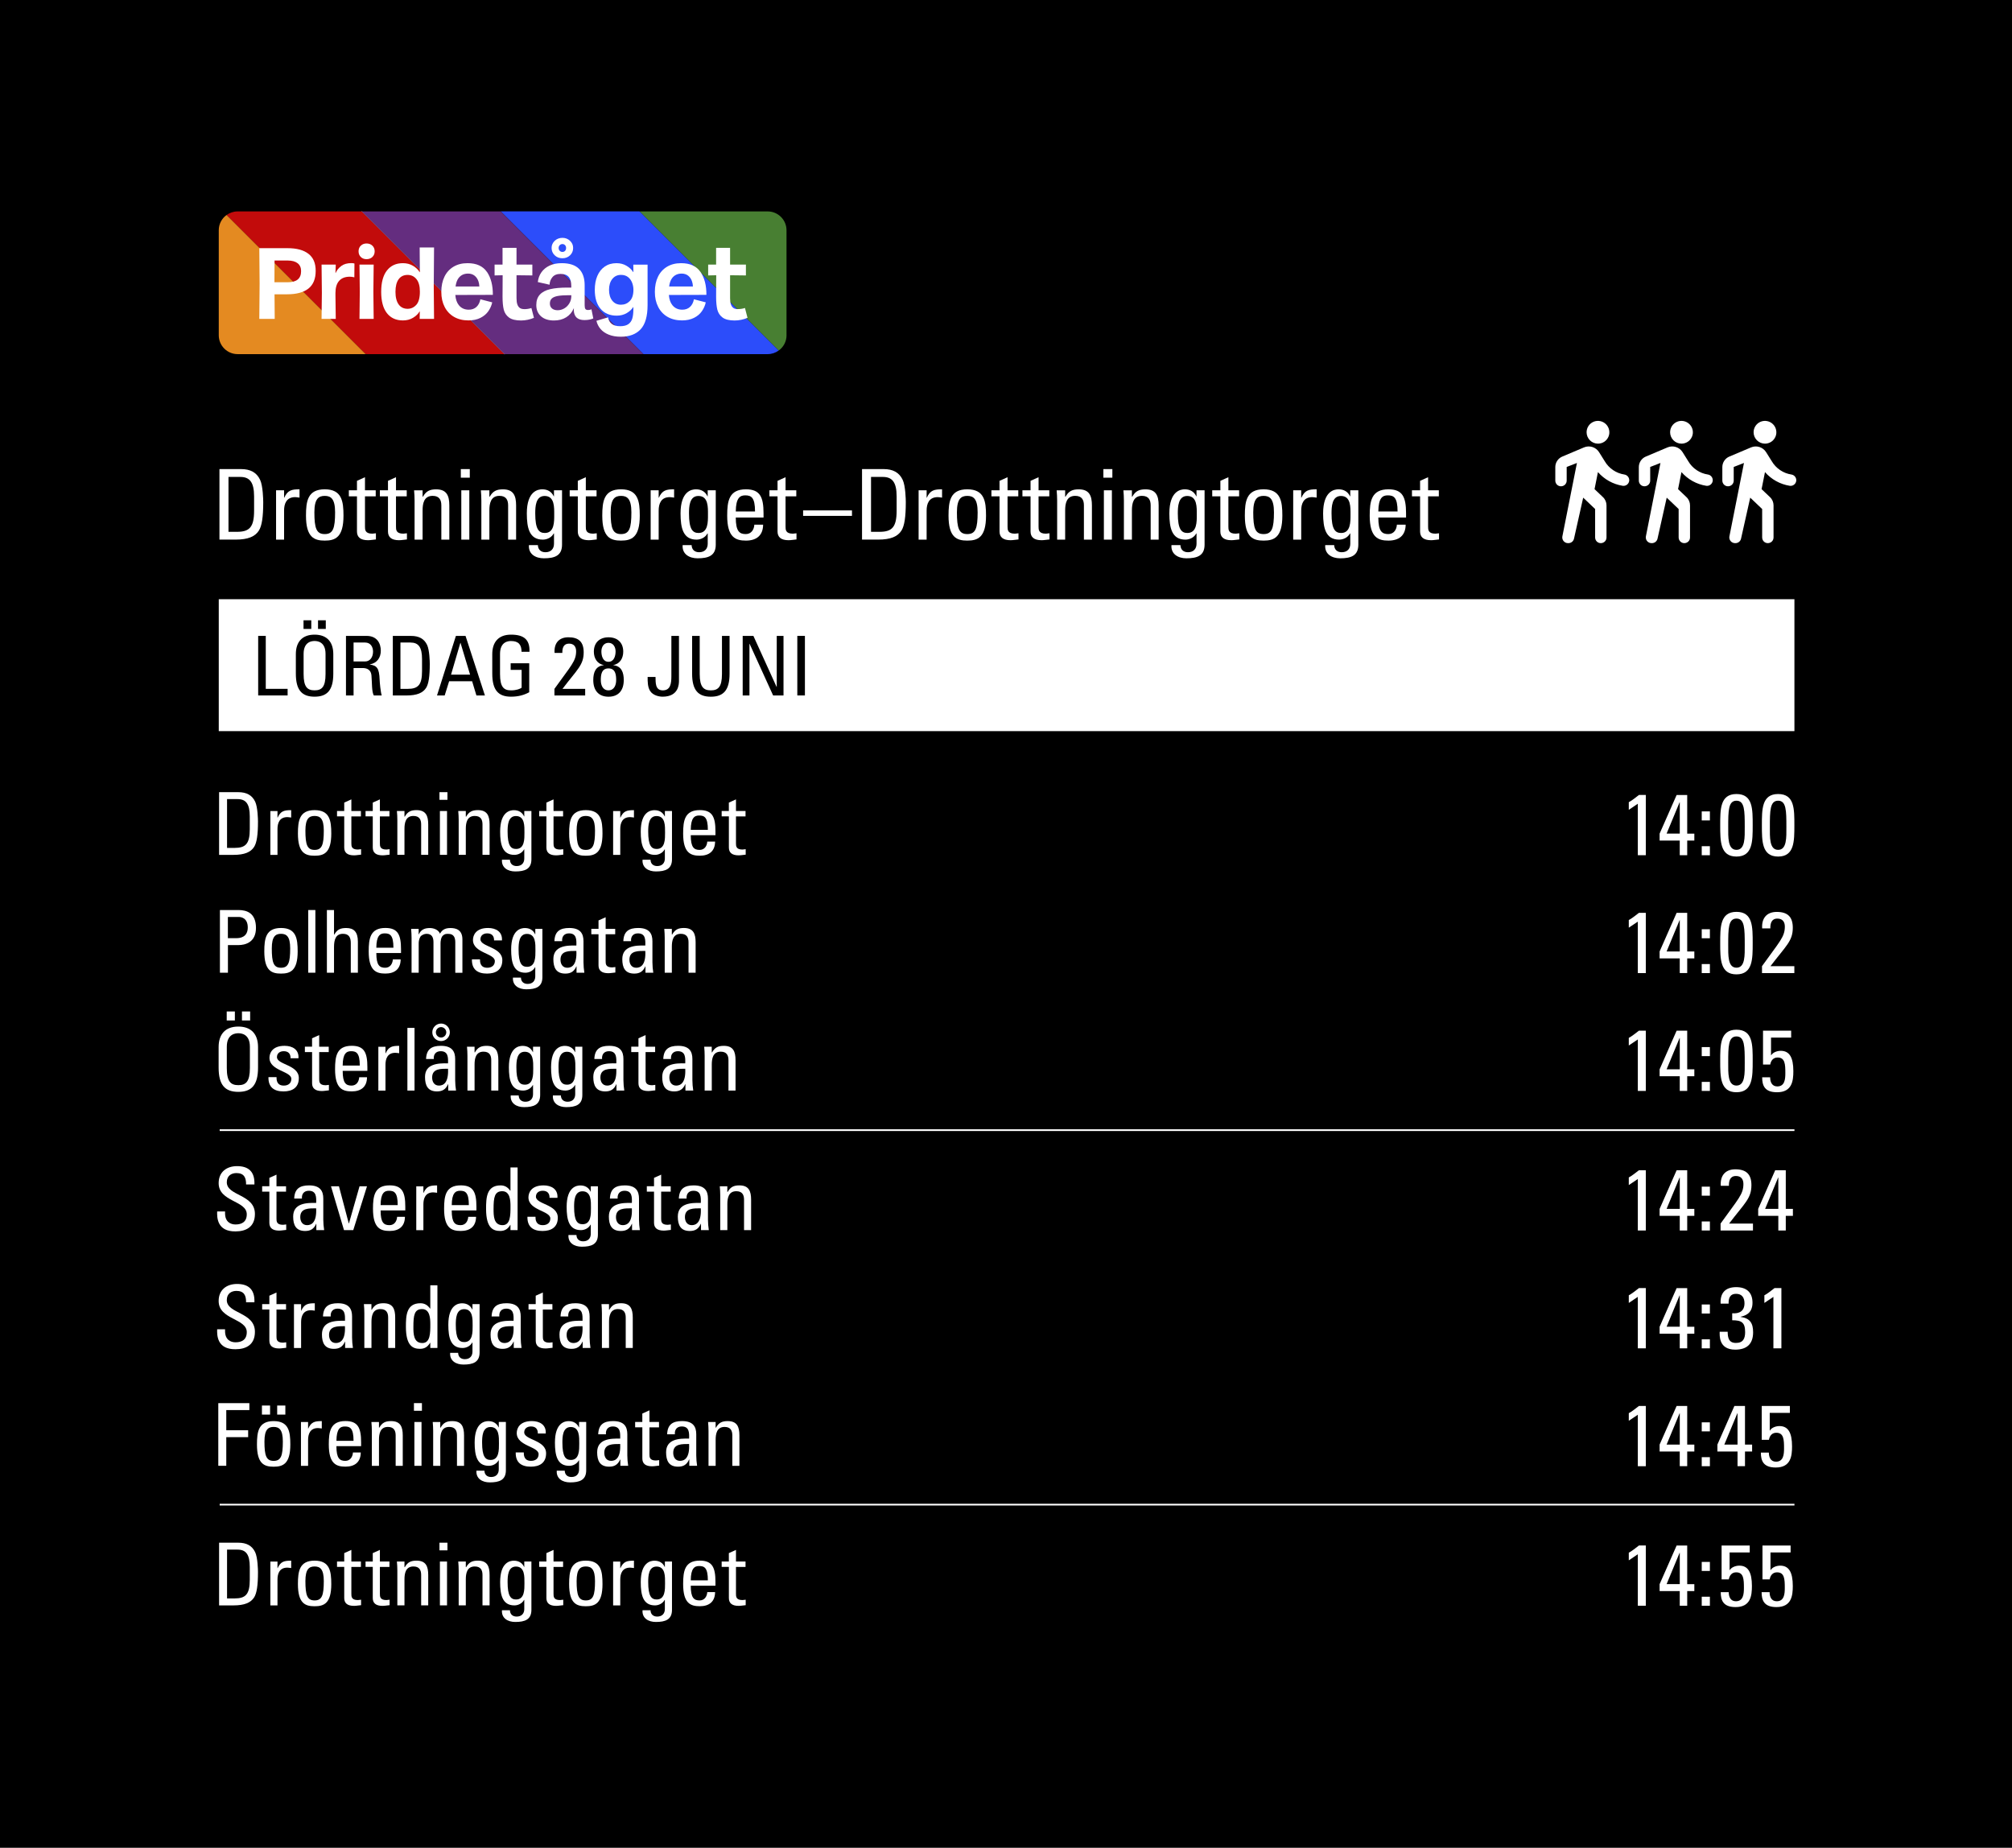 <?xml version="1.0" encoding="UTF-8"?>
<svg id="tabell" xmlns="http://www.w3.org/2000/svg" viewBox="0 0 728.5 668.98">
  <defs>
    <style>
      .cls-1 {
        fill: #2c4dfa;
      }

      .cls-2 {
        fill: #487f32;
      }

      .cls-3 {
        fill: #642d7f;
      }

      .cls-4 {
        stroke-width: .08px;
      }

      .cls-4, .cls-5 {
        fill: none;
        stroke: #fff;
        stroke-miterlimit: 10;
      }

      .cls-6 {
        fill: #fff;
      }

      .cls-5 {
        stroke-width: .62px;
      }

      .cls-7 {
        fill: #c20b0b;
      }

      .cls-8 {
        fill: #e48a21;
      }
    </style>
  </defs>
  <rect width="728.5" height="668.98"/>
  <g>
    <path class="cls-6" d="M79.47,169.83h7.85c3.25,0,5.59,1.17,6.86,3.89,1.03,2.16,1.13,7.25,1.13,8.06,0,5.45-.5,8.59-1.56,10.29-1.38,2.19-3.96,3.29-8.42,3.29h-5.87v-25.54ZM82.73,192.54h3.08c4.53,0,6.19-1.7,6.19-7.64v-5.16c0-5.16-1.59-7.07-4.99-7.07h-4.28v19.88Z"/>
    <path class="cls-6" d="M102.86,180.19h.07c1.2-2.72,2.69-3.04,5.52-3.04v3.01c-.25-.04-.53-.07-.78-.11-.25-.04-.5-.07-.78-.07-3.22,0-4.03,2.44-4.03,4.85v10.54h-2.9v-17.86h2.9v2.69Z"/>
    <path class="cls-6" d="M110.79,186.7c0-5.23.6-9.55,6.79-9.55s6.79,4.32,6.79,9.55c0,7.89-3.01,9.02-6.79,9.02s-6.79-1.13-6.79-9.02ZM121.33,185.47c0-4.88-1.52-5.94-3.75-5.94s-3.75,1.06-3.75,5.94c0,5.8.74,7.89,3.75,7.89s3.75-2.09,3.75-7.89Z"/>
    <path class="cls-6" d="M129.25,177.51v-3.43l2.9-1.31v4.74h3.89v2.19h-3.89v10.93c0,1.13,0,2.58,2.65,2.58.21,0,.67-.07,1.31-.14v2.23c-.95.07-1.91.28-2.86.28-2.76,0-4-1.13-4-3.18v-12.7h-2.94v-2.19h2.94Z"/>
    <path class="cls-6" d="M140.48,177.51v-3.43l2.9-1.31v4.74h3.89v2.19h-3.89v10.93c0,1.13,0,2.58,2.65,2.58.21,0,.67-.07,1.31-.14v2.23c-.96.07-1.91.28-2.86.28-2.76,0-4-1.13-4-3.18v-12.7h-2.94v-2.19h2.94Z"/>
    <path class="cls-6" d="M159.8,195.37v-12.38c0-1.91-.67-3.47-3.15-3.47-3.18,0-3.64,2.83-3.64,5.27v10.58h-2.9v-14.15c0-1.24-.07-2.48-.18-3.71h3.08v2.3h.14c1.13-2.02,2.48-2.65,4.77-2.65,3.82,0,4.77,2.3,4.77,5.84v12.38h-2.9Z"/>
    <path class="cls-6" d="M166.85,169.83h3.25v3.11h-3.25v-3.11ZM169.93,195.37h-2.9v-17.86h2.9v17.86Z"/>
    <path class="cls-6" d="M183.98,195.37v-12.38c0-1.91-.67-3.47-3.15-3.47-3.18,0-3.64,2.83-3.64,5.27v10.58h-2.9v-14.15c0-1.24-.07-2.48-.18-3.71h3.08v2.3h.14c1.13-2.02,2.48-2.65,4.77-2.65,3.82,0,4.77,2.3,4.77,5.84v12.38h-2.9Z"/>
    <path class="cls-6" d="M200.6,177.51h2.9v19.67c0,4-2.65,4.95-6.58,4.95-2.97,0-5.66-1.49-5.41-4.78h3.25c.04,1.66,1.13,2.58,2.72,2.58,2.02,0,3.11-1.24,3.11-3.08v-3.71h-.11c-.74,1.42-2.37,2.23-3.93,2.23-4.85,0-5.8-4.17-5.8-9.48,0-8.21,4.14-8.74,5.59-8.74,1.88,0,3.36.81,4.17,2.55h.07v-2.19ZM197.2,179.56c-3.29,0-3.4,3.96-3.4,6.33,0,5.73,1.31,7.07,3.47,7.07,3.5,0,3.4-4.14,3.4-6.61,0-2.65.18-6.79-3.47-6.79Z"/>
    <path class="cls-6" d="M209.21,177.51v-3.43l2.9-1.31v4.74h3.89v2.19h-3.89v10.93c0,1.13,0,2.58,2.65,2.58.21,0,.67-.07,1.31-.14v2.23c-.96.07-1.91.28-2.86.28-2.76,0-4-1.13-4-3.18v-12.7h-2.94v-2.19h2.94Z"/>
    <path class="cls-6" d="M218.07,186.7c0-5.23.6-9.55,6.79-9.55s6.79,4.32,6.79,9.55c0,7.89-3.01,9.02-6.79,9.02s-6.79-1.13-6.79-9.02ZM228.61,185.47c0-4.88-1.52-5.94-3.75-5.94s-3.75,1.06-3.75,5.94c0,5.8.74,7.89,3.75,7.89s3.75-2.09,3.75-7.89Z"/>
    <path class="cls-6" d="M238.49,180.19h.07c1.2-2.72,2.69-3.04,5.52-3.04v3.01c-.25-.04-.53-.07-.78-.11-.25-.04-.5-.07-.78-.07-3.22,0-4.03,2.44-4.03,4.85v10.54h-2.9v-17.86h2.9v2.69Z"/>
    <path class="cls-6" d="M256.26,177.51h2.9v19.67c0,4-2.65,4.95-6.58,4.95-2.97,0-5.66-1.49-5.41-4.78h3.25c.04,1.66,1.13,2.58,2.72,2.58,2.02,0,3.11-1.24,3.11-3.08v-3.71h-.11c-.74,1.42-2.37,2.23-3.93,2.23-4.85,0-5.8-4.17-5.8-9.48,0-8.21,4.14-8.74,5.59-8.74,1.88,0,3.36.81,4.17,2.55h.07v-2.19ZM252.87,179.56c-3.29,0-3.4,3.96-3.4,6.33,0,5.73,1.31,7.07,3.47,7.07,3.5,0,3.4-4.14,3.4-6.61,0-2.65.18-6.79-3.47-6.79Z"/>
    <path class="cls-6" d="M266.41,187.38c0,4.99,1.34,5.98,3.61,5.98,1.98,0,3.01-1.59,3.11-3.4h3.18c-.04,3.96-2.48,5.76-6.22,5.76s-6.79-1.13-6.79-9.02c0-5.23.6-9.55,6.79-9.55,5.09,0,6.37,2.79,6.37,8.7v1.52h-10.05ZM273.38,185.18c0-5.2-1.45-5.84-3.57-5.84-1.84,0-3.36.88-3.4,5.84h6.97Z"/>
    <path class="cls-6" d="M281.53,177.51v-3.43l2.9-1.31v4.74h3.89v2.19h-3.89v10.93c0,1.13,0,2.58,2.65,2.58.21,0,.67-.07,1.31-.14v2.23c-.95.07-1.91.28-2.86.28-2.76,0-4-1.13-4-3.18v-12.7h-2.94v-2.19h2.94Z"/>
    <path class="cls-6" d="M290.79,184.79h17.69v1.98h-17.69v-1.98Z"/>
    <path class="cls-6" d="M312.13,169.83h7.85c3.25,0,5.59,1.17,6.86,3.89,1.03,2.16,1.13,7.25,1.13,8.06,0,5.45-.5,8.59-1.56,10.29-1.38,2.19-3.96,3.29-8.42,3.29h-5.87v-25.54ZM315.38,192.54h3.08c4.53,0,6.19-1.7,6.19-7.64v-5.16c0-5.16-1.59-7.07-4.99-7.07h-4.28v19.88Z"/>
    <path class="cls-6" d="M335.51,180.19h.07c1.2-2.72,2.69-3.04,5.52-3.04v3.01c-.25-.04-.53-.07-.78-.11-.25-.04-.5-.07-.78-.07-3.22,0-4.03,2.44-4.03,4.85v10.54h-2.9v-17.86h2.9v2.69Z"/>
    <path class="cls-6" d="M343.44,186.7c0-5.23.6-9.55,6.79-9.55s6.79,4.32,6.79,9.55c0,7.89-3.01,9.02-6.79,9.02s-6.79-1.13-6.79-9.02ZM353.98,185.47c0-4.88-1.52-5.94-3.75-5.94s-3.75,1.06-3.75,5.94c0,5.8.74,7.89,3.75,7.89s3.75-2.09,3.75-7.89Z"/>
    <path class="cls-6" d="M361.91,177.51v-3.43l2.9-1.31v4.74h3.89v2.19h-3.89v10.93c0,1.13,0,2.58,2.65,2.58.21,0,.67-.07,1.31-.14v2.23c-.95.07-1.91.28-2.86.28-2.76,0-4-1.13-4-3.18v-12.7h-2.94v-2.19h2.94Z"/>
    <path class="cls-6" d="M373.14,177.51v-3.43l2.9-1.31v4.74h3.89v2.19h-3.89v10.93c0,1.13,0,2.58,2.65,2.58.21,0,.67-.07,1.31-.14v2.23c-.96.07-1.91.28-2.86.28-2.76,0-4-1.13-4-3.18v-12.7h-2.94v-2.19h2.94Z"/>
    <path class="cls-6" d="M392.46,195.37v-12.38c0-1.91-.67-3.47-3.15-3.47-3.18,0-3.64,2.83-3.64,5.27v10.58h-2.9v-14.15c0-1.24-.07-2.48-.18-3.71h3.08v2.3h.14c1.13-2.02,2.48-2.65,4.78-2.65,3.82,0,4.77,2.3,4.77,5.84v12.38h-2.9Z"/>
    <path class="cls-6" d="M399.51,169.83h3.25v3.11h-3.25v-3.11ZM402.59,195.37h-2.9v-17.86h2.9v17.86Z"/>
    <path class="cls-6" d="M416.63,195.37v-12.38c0-1.91-.67-3.47-3.15-3.47-3.18,0-3.64,2.83-3.64,5.27v10.58h-2.9v-14.15c0-1.24-.07-2.48-.18-3.71h3.08v2.3h.14c1.13-2.02,2.48-2.65,4.77-2.65,3.82,0,4.77,2.3,4.77,5.84v12.38h-2.9Z"/>
    <path class="cls-6" d="M433.25,177.51h2.9v19.67c0,4-2.65,4.95-6.58,4.95-2.97,0-5.66-1.49-5.41-4.78h3.25c.04,1.66,1.13,2.58,2.72,2.58,2.02,0,3.11-1.24,3.11-3.08v-3.71h-.11c-.74,1.42-2.37,2.23-3.93,2.23-4.85,0-5.8-4.17-5.8-9.48,0-8.21,4.14-8.74,5.59-8.74,1.87,0,3.36.81,4.17,2.55h.07v-2.19ZM429.86,179.56c-3.29,0-3.4,3.96-3.4,6.33,0,5.73,1.31,7.07,3.47,7.07,3.5,0,3.4-4.14,3.4-6.61,0-2.65.18-6.79-3.47-6.79Z"/>
    <path class="cls-6" d="M441.87,177.51v-3.43l2.9-1.31v4.74h3.89v2.19h-3.89v10.93c0,1.13,0,2.58,2.65,2.58.21,0,.67-.07,1.31-.14v2.23c-.96.07-1.91.28-2.87.28-2.76,0-4-1.13-4-3.18v-12.7h-2.94v-2.19h2.94Z"/>
    <path class="cls-6" d="M450.73,186.7c0-5.23.6-9.55,6.79-9.55s6.79,4.32,6.79,9.55c0,7.89-3.01,9.02-6.79,9.02s-6.79-1.13-6.79-9.02ZM461.27,185.47c0-4.88-1.52-5.94-3.75-5.94s-3.75,1.06-3.75,5.94c0,5.8.74,7.89,3.75,7.89s3.75-2.09,3.75-7.89Z"/>
    <path class="cls-6" d="M471.14,180.19h.07c1.2-2.72,2.69-3.04,5.52-3.04v3.01c-.25-.04-.53-.07-.78-.11-.25-.04-.5-.07-.78-.07-3.22,0-4.03,2.44-4.03,4.85v10.54h-2.9v-17.86h2.9v2.69Z"/>
    <path class="cls-6" d="M488.92,177.51h2.9v19.67c0,4-2.65,4.95-6.58,4.95-2.97,0-5.66-1.49-5.41-4.78h3.25c.04,1.66,1.13,2.58,2.72,2.58,2.02,0,3.11-1.24,3.11-3.08v-3.71h-.11c-.74,1.42-2.37,2.23-3.93,2.23-4.85,0-5.8-4.17-5.8-9.48,0-8.21,4.14-8.74,5.59-8.74,1.88,0,3.36.81,4.17,2.55h.07v-2.19ZM485.52,179.56c-3.29,0-3.4,3.96-3.4,6.33,0,5.73,1.31,7.07,3.47,7.07,3.5,0,3.4-4.14,3.4-6.61,0-2.65.18-6.79-3.47-6.79Z"/>
    <path class="cls-6" d="M499.06,187.38c0,4.99,1.34,5.98,3.61,5.98,1.98,0,3.01-1.59,3.11-3.4h3.18c-.04,3.96-2.48,5.76-6.23,5.76s-6.79-1.13-6.79-9.02c0-5.23.6-9.55,6.79-9.55,5.09,0,6.37,2.79,6.37,8.7v1.52h-10.04ZM506.03,185.18c0-5.2-1.45-5.84-3.57-5.84-1.84,0-3.36.88-3.4,5.84h6.97Z"/>
    <path class="cls-6" d="M514.18,177.51v-3.43l2.9-1.31v4.74h3.89v2.19h-3.89v10.93c0,1.13,0,2.58,2.65,2.58.21,0,.67-.07,1.31-.14v2.23c-.95.07-1.91.28-2.86.28-2.76,0-4-1.13-4-3.18v-12.7h-2.94v-2.19h2.94Z"/>
  </g>
  <g>
    <path class="cls-6" d="M79.32,286.8h6.98c2.89,0,4.97,1.04,6.1,3.46.91,1.92,1.01,6.44,1.01,7.17,0,4.84-.44,7.64-1.38,9.15-1.23,1.95-3.52,2.92-7.48,2.92h-5.22v-22.69ZM82.21,306.98h2.73c4.02,0,5.5-1.51,5.5-6.79v-4.59c0-4.59-1.42-6.29-4.43-6.29h-3.8v17.67Z"/>
    <path class="cls-6" d="M100.47,296.01h.06c1.07-2.42,2.39-2.7,4.9-2.7v2.67c-.22-.03-.47-.06-.69-.09s-.44-.06-.69-.06c-2.86,0-3.58,2.17-3.58,4.31v9.37h-2.58v-15.87h2.58v2.39Z"/>
    <path class="cls-6" d="M107.87,301.79c0-4.65.54-8.49,6.04-8.49s6.04,3.83,6.04,8.49c0,7.01-2.67,8.02-6.04,8.02s-6.04-1.01-6.04-8.02ZM117.24,300.69c0-4.34-1.35-5.28-3.33-5.28s-3.33.94-3.33,5.28c0,5.15.66,7.01,3.33,7.01s3.33-1.85,3.33-7.01Z"/>
    <path class="cls-6" d="M124.64,293.62v-3.05l2.58-1.16v4.21h3.46v1.95h-3.46v9.71c0,1.01,0,2.29,2.36,2.29.19,0,.6-.06,1.16-.13v1.98c-.85.06-1.7.25-2.55.25-2.45,0-3.55-1.01-3.55-2.83v-11.28h-2.61v-1.95h2.61Z"/>
    <path class="cls-6" d="M134.97,293.62v-3.05l2.58-1.16v4.21h3.46v1.95h-3.46v9.71c0,1.01,0,2.29,2.36,2.29.19,0,.6-.06,1.16-.13v1.98c-.85.06-1.7.25-2.55.25-2.45,0-3.55-1.01-3.55-2.83v-11.28h-2.61v-1.95h2.61Z"/>
    <path class="cls-6" d="M152.49,309.49v-11c0-1.7-.6-3.08-2.8-3.08-2.83,0-3.24,2.51-3.24,4.68v9.4h-2.58v-12.57c0-1.1-.06-2.2-.16-3.3h2.74v2.04h.12c1.01-1.79,2.2-2.36,4.24-2.36,3.39,0,4.24,2.04,4.24,5.19v11h-2.58Z"/>
    <path class="cls-6" d="M159.12,286.8h2.89v2.77h-2.89v-2.77ZM161.86,309.49h-2.58v-15.87h2.58v15.87Z"/>
    <path class="cls-6" d="M174.7,309.49v-11c0-1.7-.6-3.08-2.8-3.08-2.83,0-3.24,2.51-3.24,4.68v9.4h-2.58v-12.57c0-1.1-.06-2.2-.16-3.3h2.74v2.04h.13c1.01-1.79,2.2-2.36,4.24-2.36,3.39,0,4.24,2.04,4.24,5.19v11h-2.58Z"/>
    <path class="cls-6" d="M189.83,293.62h2.58v17.48c0,3.55-2.36,4.4-5.85,4.4-2.64,0-5.03-1.32-4.81-4.24h2.89c.03,1.48,1.01,2.29,2.42,2.29,1.79,0,2.77-1.1,2.77-2.73v-3.3h-.09c-.66,1.26-2.11,1.98-3.49,1.98-4.31,0-5.16-3.71-5.16-8.42,0-7.29,3.68-7.76,4.97-7.76,1.67,0,2.99.72,3.71,2.26h.06v-1.95ZM186.81,295.44c-2.92,0-3.02,3.52-3.02,5.63,0,5.09,1.16,6.29,3.08,6.29,3.11,0,3.02-3.68,3.02-5.88,0-2.36.16-6.04-3.08-6.04Z"/>
    <path class="cls-6" d="M197.84,293.62v-3.05l2.58-1.16v4.21h3.46v1.95h-3.46v9.71c0,1.01,0,2.29,2.36,2.29.19,0,.6-.06,1.16-.13v1.98c-.85.06-1.7.25-2.55.25-2.45,0-3.55-1.01-3.55-2.83v-11.28h-2.61v-1.95h2.61Z"/>
    <path class="cls-6" d="M206.07,301.79c0-4.65.53-8.49,6.04-8.49s6.04,3.83,6.04,8.49c0,7.01-2.67,8.02-6.04,8.02s-6.04-1.01-6.04-8.02ZM215.44,300.69c0-4.34-1.35-5.28-3.33-5.28s-3.33.94-3.33,5.28c0,5.15.66,7.01,3.33,7.01s3.33-1.85,3.33-7.01Z"/>
    <path class="cls-6" d="M224.58,296.01h.06c1.07-2.42,2.39-2.7,4.9-2.7v2.67c-.22-.03-.47-.06-.69-.09s-.44-.06-.69-.06c-2.86,0-3.58,2.17-3.58,4.31v9.37h-2.58v-15.87h2.58v2.39Z"/>
    <path class="cls-6" d="M240.73,293.62h2.58v17.48c0,3.55-2.36,4.4-5.85,4.4-2.64,0-5.03-1.32-4.81-4.24h2.89c.03,1.48,1.01,2.29,2.42,2.29,1.79,0,2.77-1.1,2.77-2.73v-3.3h-.09c-.66,1.26-2.11,1.98-3.49,1.98-4.31,0-5.15-3.71-5.15-8.42,0-7.29,3.68-7.76,4.97-7.76,1.67,0,2.99.72,3.71,2.26h.06v-1.95ZM237.72,295.44c-2.92,0-3.02,3.52-3.02,5.63,0,5.09,1.16,6.29,3.08,6.29,3.11,0,3.02-3.68,3.02-5.88,0-2.36.16-6.04-3.08-6.04Z"/>
    <path class="cls-6" d="M250.11,302.39c0,4.43,1.19,5.31,3.21,5.31,1.76,0,2.67-1.41,2.77-3.02h2.83c-.03,3.52-2.2,5.12-5.53,5.12s-6.04-1.01-6.04-8.02c0-4.65.54-8.49,6.04-8.49,4.53,0,5.66,2.48,5.66,7.73v1.35h-8.93ZM256.3,300.44c0-4.62-1.29-5.19-3.17-5.19-1.63,0-2.99.79-3.02,5.19h6.19Z"/>
    <path class="cls-6" d="M263.9,293.62v-3.05l2.58-1.16v4.21h3.46v1.95h-3.46v9.71c0,1.01,0,2.29,2.36,2.29.19,0,.6-.06,1.16-.13v1.98c-.85.06-1.7.25-2.54.25-2.45,0-3.55-1.01-3.55-2.83v-11.28h-2.61v-1.95h2.61Z"/>
    <path class="cls-6" d="M79.63,352.16v-22.69h6.73c3.05,0,6.32,1.13,6.32,6.47s-4.02,6.22-6.35,6.22h-3.8v10h-2.89ZM82.52,339.65h3.17c1.19,0,4.02-.31,4.02-3.87s-2.58-3.8-3.21-3.8h-3.99v7.67Z"/>
    <path class="cls-6" d="M95.7,344.46c0-4.65.54-8.49,6.04-8.49s6.04,3.83,6.04,8.49c0,7.01-2.67,8.02-6.04,8.02s-6.04-1.01-6.04-8.02ZM105.07,343.36c0-4.34-1.35-5.28-3.33-5.28s-3.33.94-3.33,5.28c0,5.16.66,7.01,3.33,7.01s3.33-1.85,3.33-7.01Z"/>
    <path class="cls-6" d="M114.19,352.16h-2.58v-22.69h2.58v22.69Z"/>
    <path class="cls-6" d="M127.01,352.16v-10.75c0-1.95-.63-3.33-2.83-3.33-2.58,0-3.24,2.07-3.24,4.75v9.34h-2.58v-22.69h2.58v8.86h.12c1.04-1.85,2.23-2.36,4.31-2.36,2.7,0,4.21,1.35,4.21,4.94v11.25h-2.58Z"/>
    <path class="cls-6" d="M136.26,345.06c0,4.43,1.19,5.31,3.21,5.31,1.76,0,2.67-1.41,2.77-3.02h2.83c-.03,3.52-2.2,5.12-5.53,5.12s-6.04-1.01-6.04-8.02c0-4.65.53-8.49,6.04-8.49,4.53,0,5.66,2.48,5.66,7.73v1.35h-8.93ZM142.45,343.11c0-4.62-1.29-5.19-3.17-5.19-1.63,0-2.99.79-3.02,5.19h6.19Z"/>
    <path class="cls-6" d="M156.95,352.16v-11c0-1.6-.44-3.08-2.52-3.08-.79,0-1.85.47-2.23,1.07-.47.79-.6,1.73-.6,2.33v10.69h-2.58v-12.57c0-1.1-.06-2.2-.16-3.3h2.73v1.98h.06c.75-1.7,2.11-2.29,3.96-2.29,1.45,0,3.11.6,3.71,2.04.88-1.7,2.33-2.04,3.77-2.04,1.67,0,4.34.38,4.34,4.12v12.07h-2.58v-11c0-1.6-.44-3.08-2.51-3.08-.97,0-1.26.03-1.95.6-.75.63-.88,2.2-.88,2.8v10.69h-2.58Z"/>
    <path class="cls-6" d="M176.34,352.48c-3.43,0-5.56-1.51-5.47-5.16h2.92c0,.91.03,3.05,2.64,3.05,1.54,0,2.74-.79,2.74-2.42,0-2.83-7.92-2.89-7.92-7.64,0-1.67,1.01-4.34,5.47-4.34,2.83,0,5.25,1.35,5.03,4.5h-2.86c.03-1.67-.85-2.55-2.48-2.55-1.38,0-2.45.75-2.45,2.14,0,2.8,7.92,2.73,7.92,7.58,0,3.49-2.39,4.84-5.53,4.84Z"/>
    <path class="cls-6" d="M193.81,336.29h2.58v17.48c0,3.55-2.36,4.4-5.85,4.4-2.64,0-5.03-1.32-4.81-4.24h2.89c.03,1.48,1.01,2.29,2.42,2.29,1.79,0,2.77-1.1,2.77-2.73v-3.3h-.09c-.66,1.26-2.11,1.98-3.49,1.98-4.31,0-5.15-3.71-5.15-8.42,0-7.29,3.68-7.76,4.97-7.76,1.67,0,2.99.72,3.71,2.26h.06v-1.95ZM190.79,338.11c-2.92,0-3.02,3.52-3.02,5.63,0,5.09,1.16,6.29,3.08,6.29,3.11,0,3.02-3.68,3.02-5.88,0-2.36.16-6.04-3.08-6.04Z"/>
    <path class="cls-6" d="M208.75,349.87h-.06c-.79,1.82-2.01,2.61-3.99,2.61-3.36,0-4.34-2.17-4.34-5.22,0-4.81,4.71-5.03,8.33-4.94.06-2.11.09-4.4-2.67-4.4-1.73,0-2.64,1.16-2.48,2.83h-2.8c.12-3.55,2.01-4.78,5.38-4.78,4.09,0,5.15,2.11,5.15,4.78v7.64c0,1.26.13,2.55.31,3.77h-2.83v-2.29ZM202.94,347.45c0,1.54.75,2.92,2.48,2.92,1.57,0,3.52-.97,3.27-6.1-2.45.03-5.75-.19-5.75,3.17Z"/>
    <path class="cls-6" d="M216.71,336.29v-3.05l2.58-1.16v4.21h3.46v1.95h-3.46v9.71c0,1.01,0,2.29,2.36,2.29.19,0,.6-.06,1.16-.13v1.98c-.85.06-1.7.25-2.55.25-2.45,0-3.55-1.01-3.55-2.83v-11.28h-2.61v-1.95h2.61Z"/>
    <path class="cls-6" d="M233.71,349.87h-.06c-.79,1.82-2.01,2.61-3.99,2.61-3.36,0-4.34-2.17-4.34-5.22,0-4.81,4.72-5.03,8.33-4.94.06-2.11.09-4.4-2.67-4.4-1.73,0-2.64,1.16-2.48,2.83h-2.8c.12-3.55,2.01-4.78,5.38-4.78,4.09,0,5.15,2.11,5.15,4.78v7.64c0,1.26.13,2.55.31,3.77h-2.83v-2.29ZM227.9,347.45c0,1.54.75,2.92,2.48,2.92,1.57,0,3.52-.97,3.27-6.1-2.45.03-5.75-.19-5.75,3.17Z"/>
    <path class="cls-6" d="M249.3,352.16v-11c0-1.7-.6-3.08-2.8-3.08-2.83,0-3.24,2.51-3.24,4.68v9.4h-2.58v-12.57c0-1.1-.06-2.2-.16-3.3h2.74v2.04h.13c1.01-1.79,2.2-2.36,4.24-2.36,3.39,0,4.24,2.04,4.24,5.19v11h-2.58Z"/>
    <path class="cls-6" d="M79.16,386.53v-7.45c0-4.53,2.33-7.42,7.13-7.42s7.14,2.89,7.14,7.42v7.45c0,6.29-2.33,8.77-7.14,8.77s-7.13-2.48-7.13-8.77ZM85.04,369.46h-2.95v-3.27h2.95v3.27ZM90.48,386.65v-7.67c0-4.75-3.27-4.9-4.18-4.9s-4.18.16-4.18,4.9v7.67c0,4.97,1.45,6.22,4.18,6.22s4.18-1.26,4.18-6.22ZM90.57,369.46h-2.96v-3.27h2.96v3.27Z"/>
    <path class="cls-6" d="M102.67,395.14c-3.43,0-5.56-1.51-5.47-5.16h2.92c0,.91.03,3.05,2.64,3.05,1.54,0,2.73-.79,2.73-2.42,0-2.83-7.92-2.89-7.92-7.64,0-1.67,1.01-4.34,5.47-4.34,2.83,0,5.25,1.35,5.03,4.5h-2.86c.03-1.67-.85-2.55-2.48-2.55-1.38,0-2.45.75-2.45,2.14,0,2.8,7.92,2.73,7.92,7.58,0,3.49-2.39,4.84-5.53,4.84Z"/>
    <path class="cls-6" d="M112.99,378.95v-3.05l2.58-1.16v4.21h3.46v1.95h-3.46v9.71c0,1.01,0,2.29,2.36,2.29.19,0,.6-.06,1.16-.13v1.98c-.85.06-1.7.25-2.54.25-2.45,0-3.55-1.01-3.55-2.83v-11.28h-2.61v-1.95h2.61Z"/>
    <path class="cls-6" d="M124.08,387.72c0,4.43,1.19,5.31,3.21,5.31,1.76,0,2.67-1.41,2.77-3.02h2.83c-.03,3.52-2.2,5.12-5.53,5.12s-6.04-1.01-6.04-8.02c0-4.65.54-8.49,6.04-8.49,4.53,0,5.66,2.48,5.66,7.73v1.35h-8.93ZM130.27,385.77c0-4.62-1.29-5.19-3.17-5.19-1.63,0-2.99.79-3.02,5.19h6.19Z"/>
    <path class="cls-6" d="M139.57,381.34h.06c1.07-2.42,2.39-2.7,4.9-2.7v2.67c-.22-.03-.47-.06-.69-.09-.22-.03-.44-.06-.69-.06-2.86,0-3.58,2.17-3.58,4.31v9.37h-2.58v-15.87h2.58v2.39Z"/>
    <path class="cls-6" d="M150.09,394.83h-2.58v-22.69h2.58v22.69Z"/>
    <path class="cls-6" d="M162.28,392.53h-.06c-.79,1.82-2.01,2.61-3.99,2.61-3.36,0-4.34-2.17-4.34-5.22,0-4.81,4.72-5.03,8.33-4.94.06-2.11.09-4.4-2.67-4.4-1.73,0-2.64,1.16-2.48,2.83h-2.8c.13-3.55,2.01-4.78,5.38-4.78,4.09,0,5.16,2.11,5.16,4.78v7.64c0,1.26.12,2.55.31,3.77h-2.83v-2.29ZM156.47,390.11c0,1.54.75,2.92,2.48,2.92,1.57,0,3.52-.97,3.27-6.1-2.45.03-5.75-.19-5.75,3.17ZM156.53,373.74c0-1.76,1.42-3.17,3.18-3.17s3.17,1.45,3.17,3.17-1.41,3.17-3.17,3.17-3.18-1.38-3.18-3.17ZM159.71,371.85c-1.04,0-1.89.85-1.89,1.89s.85,1.89,1.89,1.89,1.88-.88,1.88-1.89-.88-1.89-1.88-1.89Z"/>
    <path class="cls-6" d="M177.87,394.83v-11c0-1.7-.6-3.08-2.8-3.08-2.83,0-3.24,2.51-3.24,4.68v9.4h-2.58v-12.57c0-1.1-.06-2.2-.16-3.3h2.74v2.04h.13c1.01-1.79,2.2-2.36,4.24-2.36,3.39,0,4.24,2.04,4.24,5.19v11h-2.58Z"/>
    <path class="cls-6" d="M193,378.95h2.58v17.48c0,3.55-2.36,4.4-5.85,4.4-2.64,0-5.03-1.32-4.81-4.24h2.89c.03,1.48,1.01,2.29,2.42,2.29,1.79,0,2.77-1.1,2.77-2.73v-3.3h-.09c-.66,1.26-2.11,1.98-3.49,1.98-4.31,0-5.16-3.71-5.16-8.42,0-7.29,3.68-7.76,4.97-7.76,1.67,0,2.99.72,3.71,2.26h.06v-1.95ZM189.99,380.78c-2.92,0-3.02,3.52-3.02,5.63,0,5.09,1.16,6.29,3.08,6.29,3.11,0,3.02-3.68,3.02-5.88,0-2.36.16-6.04-3.08-6.04Z"/>
    <path class="cls-6" d="M208.27,378.95h2.58v17.48c0,3.55-2.36,4.4-5.85,4.4-2.64,0-5.03-1.32-4.81-4.24h2.89c.03,1.48,1.01,2.29,2.42,2.29,1.79,0,2.77-1.1,2.77-2.73v-3.3h-.09c-.66,1.26-2.11,1.98-3.49,1.98-4.31,0-5.16-3.71-5.16-8.42,0-7.29,3.68-7.76,4.97-7.76,1.67,0,2.99.72,3.71,2.26h.06v-1.95ZM205.25,380.78c-2.92,0-3.02,3.52-3.02,5.63,0,5.09,1.16,6.29,3.08,6.29,3.11,0,3.02-3.68,3.02-5.88,0-2.36.16-6.04-3.08-6.04Z"/>
    <path class="cls-6" d="M223.21,392.53h-.06c-.79,1.82-2.01,2.61-3.99,2.61-3.36,0-4.34-2.17-4.34-5.22,0-4.81,4.72-5.03,8.33-4.94.06-2.11.09-4.4-2.67-4.4-1.73,0-2.64,1.16-2.48,2.83h-2.8c.12-3.55,2.01-4.78,5.38-4.78,4.09,0,5.15,2.11,5.15,4.78v7.64c0,1.26.13,2.55.31,3.77h-2.83v-2.29ZM217.39,390.11c0,1.54.75,2.92,2.48,2.92,1.57,0,3.52-.97,3.27-6.1-2.45.03-5.75-.19-5.75,3.17Z"/>
    <path class="cls-6" d="M231.17,378.95v-3.05l2.58-1.16v4.21h3.46v1.95h-3.46v9.71c0,1.01,0,2.29,2.36,2.29.19,0,.6-.06,1.16-.13v1.98c-.85.06-1.7.25-2.55.25-2.45,0-3.55-1.01-3.55-2.83v-11.28h-2.61v-1.95h2.61Z"/>
    <path class="cls-6" d="M248.17,392.53h-.06c-.79,1.82-2.01,2.61-3.99,2.61-3.36,0-4.34-2.17-4.34-5.22,0-4.81,4.72-5.03,8.33-4.94.06-2.11.09-4.4-2.67-4.4-1.73,0-2.64,1.16-2.48,2.83h-2.8c.13-3.55,2.01-4.78,5.38-4.78,4.09,0,5.16,2.11,5.16,4.78v7.64c0,1.26.12,2.55.31,3.77h-2.83v-2.29ZM242.36,390.11c0,1.54.75,2.92,2.48,2.92,1.57,0,3.52-.97,3.27-6.1-2.45.03-5.75-.19-5.75,3.17Z"/>
    <path class="cls-6" d="M263.76,394.83v-11c0-1.7-.6-3.08-2.8-3.08-2.83,0-3.24,2.51-3.24,4.68v9.4h-2.58v-12.57c0-1.1-.06-2.2-.16-3.3h2.73v2.04h.13c1.01-1.79,2.2-2.36,4.24-2.36,3.39,0,4.24,2.04,4.24,5.19v11h-2.58Z"/>
    <path class="cls-6" d="M81.49,438.6v.66c0,3.08,1.95,4.05,3.8,4.05,2.29,0,4.06-.97,4.06-3.68,0-5.03-10.18-4.46-10.18-11.28,0-4.02,2.86-6.16,6.66-6.16,4.15,0,6.47,2.01,6.29,6.63h-3.02c.03-2.48-.75-4.12-3.49-4.12-1.73,0-3.49.88-3.49,3.33,0,5,10.18,4.27,10.18,11.47,0,4.78-3.3,6.32-7.04,6.32-6.7.06-6.7-5.06-6.63-7.23h2.86Z"/>
    <path class="cls-6" d="M97.53,429.48v-3.05l2.58-1.16v4.21h3.46v1.95h-3.46v9.71c0,1.01,0,2.29,2.36,2.29.19,0,.6-.06,1.16-.13v1.98c-.85.06-1.7.25-2.55.25-2.45,0-3.55-1.01-3.55-2.83v-11.28h-2.61v-1.95h2.61Z"/>
    <path class="cls-6" d="M114.54,443.06h-.06c-.79,1.82-2.01,2.61-3.99,2.61-3.36,0-4.34-2.17-4.34-5.22,0-4.81,4.72-5.03,8.33-4.94.06-2.11.09-4.4-2.67-4.4-1.73,0-2.64,1.16-2.48,2.83h-2.8c.12-3.55,2.01-4.78,5.38-4.78,4.09,0,5.15,2.11,5.15,4.78v7.64c0,1.26.13,2.55.31,3.77h-2.83v-2.29ZM108.72,440.64c0,1.54.75,2.92,2.48,2.92,1.57,0,3.52-.97,3.27-6.1-2.45.03-5.75-.19-5.75,3.17Z"/>
    <path class="cls-6" d="M119.84,429.48h2.89l3.55,13.45h.06l3.84-13.45h2.7l-4.97,15.87h-3.36l-4.71-15.87Z"/>
    <path class="cls-6" d="M137.81,438.25c0,4.43,1.19,5.31,3.21,5.31,1.76,0,2.67-1.41,2.77-3.02h2.83c-.03,3.52-2.2,5.12-5.53,5.12s-6.04-1.01-6.04-8.02c0-4.65.54-8.49,6.04-8.49,4.53,0,5.66,2.48,5.66,7.73v1.35h-8.93ZM144,436.3c0-4.62-1.29-5.19-3.17-5.19-1.63,0-2.99.79-3.02,5.19h6.19Z"/>
    <path class="cls-6" d="M153.3,431.87h.06c1.07-2.42,2.39-2.7,4.9-2.7v2.67c-.22-.03-.47-.06-.69-.09-.22-.03-.44-.06-.69-.06-2.86,0-3.58,2.17-3.58,4.31v9.37h-2.58v-15.87h2.58v2.39Z"/>
    <path class="cls-6" d="M163.56,438.25c0,4.43,1.19,5.31,3.21,5.31,1.76,0,2.67-1.41,2.77-3.02h2.83c-.03,3.52-2.2,5.12-5.53,5.12s-6.04-1.01-6.04-8.02c0-4.65.53-8.49,6.04-8.49,4.53,0,5.66,2.48,5.66,7.73v1.35h-8.93ZM169.76,436.3c0-4.62-1.29-5.19-3.17-5.19-1.63,0-2.99.79-3.02,5.19h6.19Z"/>
    <path class="cls-6" d="M184.83,422.66h2.58v22.69h-2.58v-1.89h-.06c-.88,1.48-1.98,2.2-3.65,2.2-2.55,0-5.12-1.01-5.12-7.98,0-3.96.12-8.52,5.25-8.52,1.51,0,2.61.66,3.49,1.92h.09v-8.42ZM181.85,431.27c-2.77,0-3.14,2.2-3.14,6.44,0,2.39,0,5.85,3.24,5.85,2.89,0,2.89-3.58,2.89-6.79,0-2.11-.12-5.5-2.99-5.5Z"/>
    <path class="cls-6" d="M196.44,445.67c-3.43,0-5.56-1.51-5.47-5.16h2.92c0,.91.03,3.05,2.64,3.05,1.54,0,2.73-.79,2.73-2.42,0-2.83-7.92-2.89-7.92-7.64,0-1.67,1.01-4.34,5.47-4.34,2.83,0,5.25,1.35,5.03,4.5h-2.86c.03-1.67-.85-2.55-2.48-2.55-1.38,0-2.45.75-2.45,2.14,0,2.8,7.92,2.73,7.92,7.58,0,3.49-2.39,4.84-5.53,4.84Z"/>
    <path class="cls-6" d="M213.91,429.48h2.58v17.48c0,3.55-2.36,4.4-5.85,4.4-2.64,0-5.03-1.32-4.81-4.24h2.89c.03,1.48,1.01,2.29,2.42,2.29,1.79,0,2.77-1.1,2.77-2.73v-3.3h-.09c-.66,1.26-2.11,1.98-3.49,1.98-4.31,0-5.16-3.71-5.16-8.42,0-7.29,3.68-7.76,4.97-7.76,1.67,0,2.99.72,3.71,2.26h.06v-1.95ZM210.89,431.3c-2.92,0-3.02,3.52-3.02,5.63,0,5.09,1.16,6.29,3.08,6.29,3.11,0,3.02-3.68,3.02-5.88,0-2.36.16-6.04-3.08-6.04Z"/>
    <path class="cls-6" d="M228.85,443.06h-.06c-.79,1.82-2.01,2.61-3.99,2.61-3.36,0-4.34-2.17-4.34-5.22,0-4.81,4.72-5.03,8.33-4.94.06-2.11.09-4.4-2.67-4.4-1.73,0-2.64,1.16-2.48,2.83h-2.8c.12-3.55,2.01-4.78,5.38-4.78,4.09,0,5.15,2.11,5.15,4.78v7.64c0,1.26.13,2.55.31,3.77h-2.83v-2.29ZM223.03,440.64c0,1.54.75,2.92,2.48,2.92,1.57,0,3.52-.97,3.27-6.1-2.45.03-5.75-.19-5.75,3.17Z"/>
    <path class="cls-6" d="M236.81,429.48v-3.05l2.58-1.16v4.21h3.46v1.95h-3.46v9.71c0,1.01,0,2.29,2.36,2.29.19,0,.6-.06,1.16-.13v1.98c-.85.06-1.7.25-2.55.25-2.45,0-3.55-1.01-3.55-2.83v-11.28h-2.61v-1.95h2.61Z"/>
    <path class="cls-6" d="M253.81,443.06h-.06c-.79,1.82-2.01,2.61-3.99,2.61-3.36,0-4.34-2.17-4.34-5.22,0-4.81,4.71-5.03,8.33-4.94.06-2.11.09-4.4-2.67-4.4-1.73,0-2.64,1.16-2.48,2.83h-2.8c.13-3.55,2.01-4.78,5.38-4.78,4.09,0,5.16,2.11,5.16,4.78v7.64c0,1.26.12,2.55.31,3.77h-2.83v-2.29ZM248,440.64c0,1.54.75,2.92,2.48,2.92,1.57,0,3.52-.97,3.27-6.1-2.45.03-5.75-.19-5.75,3.17Z"/>
    <path class="cls-6" d="M269.4,445.35v-11c0-1.7-.6-3.08-2.8-3.08-2.83,0-3.24,2.51-3.24,4.68v9.4h-2.58v-12.57c0-1.1-.06-2.2-.16-3.3h2.73v2.04h.13c1.01-1.79,2.2-2.36,4.24-2.36,3.39,0,4.24,2.04,4.24,5.19v11h-2.58Z"/>
    <path class="cls-6" d="M81.49,481.26v.66c0,3.08,1.95,4.05,3.8,4.05,2.29,0,4.06-.97,4.06-3.68,0-5.03-10.18-4.46-10.18-11.28,0-4.02,2.86-6.16,6.66-6.16,4.15,0,6.47,2.01,6.29,6.63h-3.02c.03-2.48-.75-4.12-3.49-4.12-1.73,0-3.49.88-3.49,3.33,0,5,10.18,4.27,10.18,11.47,0,4.78-3.3,6.32-7.04,6.32-6.7.06-6.7-5.06-6.63-7.23h2.86Z"/>
    <path class="cls-6" d="M97.53,472.15v-3.05l2.58-1.16v4.21h3.46v1.95h-3.46v9.71c0,1.01,0,2.29,2.36,2.29.19,0,.6-.06,1.16-.13v1.98c-.85.06-1.7.25-2.55.25-2.45,0-3.55-1.01-3.55-2.83v-11.28h-2.61v-1.95h2.61Z"/>
    <path class="cls-6" d="M109.02,474.54h.06c1.07-2.42,2.39-2.7,4.9-2.7v2.67c-.22-.03-.47-.06-.69-.09s-.44-.06-.69-.06c-2.86,0-3.58,2.17-3.58,4.31v9.37h-2.58v-15.87h2.58v2.39Z"/>
    <path class="cls-6" d="M124.96,485.73h-.06c-.79,1.82-2.01,2.61-3.99,2.61-3.36,0-4.34-2.17-4.34-5.22,0-4.81,4.71-5.03,8.33-4.94.06-2.11.09-4.4-2.67-4.4-1.73,0-2.64,1.16-2.48,2.83h-2.8c.12-3.55,2.01-4.78,5.38-4.78,4.09,0,5.15,2.11,5.15,4.78v7.64c0,1.26.13,2.55.31,3.77h-2.83v-2.29ZM119.14,483.31c0,1.54.75,2.92,2.48,2.92,1.57,0,3.52-.97,3.27-6.1-2.45.03-5.75-.19-5.75,3.17Z"/>
    <path class="cls-6" d="M140.54,488.02v-11c0-1.7-.6-3.08-2.8-3.08-2.83,0-3.24,2.51-3.24,4.68v9.4h-2.58v-12.57c0-1.1-.06-2.2-.16-3.3h2.73v2.04h.12c1.01-1.79,2.2-2.36,4.24-2.36,3.39,0,4.24,2.04,4.24,5.19v11h-2.58Z"/>
    <path class="cls-6" d="M155.8,465.33h2.58v22.69h-2.58v-1.89h-.06c-.88,1.48-1.98,2.2-3.65,2.2-2.55,0-5.12-1.01-5.12-7.98,0-3.96.13-8.52,5.25-8.52,1.51,0,2.61.66,3.49,1.92h.09v-8.42ZM152.82,473.94c-2.77,0-3.14,2.2-3.14,6.44,0,2.39,0,5.85,3.24,5.85,2.89,0,2.89-3.58,2.89-6.79,0-2.11-.13-5.5-2.99-5.5Z"/>
    <path class="cls-6" d="M171.07,472.15h2.58v17.48c0,3.55-2.36,4.4-5.85,4.4-2.64,0-5.03-1.32-4.81-4.24h2.89c.03,1.48,1.01,2.29,2.42,2.29,1.79,0,2.77-1.1,2.77-2.73v-3.3h-.09c-.66,1.26-2.11,1.98-3.49,1.98-4.31,0-5.16-3.71-5.16-8.42,0-7.29,3.68-7.76,4.97-7.76,1.67,0,2.99.72,3.71,2.26h.06v-1.95ZM168.05,473.97c-2.92,0-3.02,3.52-3.02,5.63,0,5.09,1.16,6.29,3.08,6.29,3.11,0,3.02-3.68,3.02-5.88,0-2.36.16-6.04-3.08-6.04Z"/>
    <path class="cls-6" d="M186.01,485.73h-.06c-.79,1.82-2.01,2.61-3.99,2.61-3.36,0-4.34-2.17-4.34-5.22,0-4.81,4.72-5.03,8.33-4.94.06-2.11.09-4.4-2.67-4.4-1.73,0-2.64,1.16-2.48,2.83h-2.8c.13-3.55,2.01-4.78,5.38-4.78,4.09,0,5.16,2.11,5.16,4.78v7.64c0,1.26.12,2.55.31,3.77h-2.83v-2.29ZM180.19,483.31c0,1.54.75,2.92,2.48,2.92,1.57,0,3.52-.97,3.27-6.1-2.45.03-5.75-.19-5.75,3.17Z"/>
    <path class="cls-6" d="M193.97,472.15v-3.05l2.58-1.16v4.21h3.46v1.95h-3.46v9.71c0,1.01,0,2.29,2.36,2.29.19,0,.6-.06,1.16-.13v1.98c-.85.06-1.7.25-2.54.25-2.45,0-3.55-1.01-3.55-2.83v-11.28h-2.61v-1.95h2.61Z"/>
    <path class="cls-6" d="M210.97,485.73h-.06c-.79,1.82-2.01,2.61-3.99,2.61-3.36,0-4.34-2.17-4.34-5.22,0-4.81,4.71-5.03,8.33-4.94.06-2.11.09-4.4-2.67-4.4-1.73,0-2.64,1.16-2.48,2.83h-2.8c.12-3.55,2.01-4.78,5.38-4.78,4.09,0,5.15,2.11,5.15,4.78v7.64c0,1.26.13,2.55.31,3.77h-2.83v-2.29ZM205.16,483.31c0,1.54.75,2.92,2.48,2.92,1.57,0,3.52-.97,3.27-6.1-2.45.03-5.75-.19-5.75,3.17Z"/>
    <path class="cls-6" d="M226.56,488.02v-11c0-1.7-.6-3.08-2.8-3.08-2.83,0-3.24,2.51-3.24,4.68v9.4h-2.58v-12.57c0-1.1-.06-2.2-.16-3.3h2.73v2.04h.12c1.01-1.79,2.2-2.36,4.24-2.36,3.39,0,4.24,2.04,4.24,5.19v11h-2.58Z"/>
    <path class="cls-6" d="M79.04,530.69v-22.69h11.25v2.51h-8.36v7.29h7.92v2.51h-7.92v10.37h-2.89Z"/>
    <path class="cls-6" d="M93.04,522.99c0-4.65.54-8.49,6.04-8.49s6.04,3.83,6.04,8.49c0,7.01-2.67,8.02-6.04,8.02s-6.04-1.01-6.04-8.02ZM97.79,512.14h-2.95v-3.27h2.95v3.27ZM102.41,521.89c0-4.34-1.35-5.28-3.33-5.28s-3.33.94-3.33,5.28c0,5.16.66,7.01,3.33,7.01s3.33-1.85,3.33-7.01ZM103.32,512.14h-2.96v-3.27h2.96v3.27Z"/>
    <path class="cls-6" d="M111.55,517.2h.06c1.07-2.42,2.39-2.7,4.9-2.7v2.67c-.22-.03-.47-.06-.69-.09s-.44-.06-.69-.06c-2.86,0-3.58,2.17-3.58,4.31v9.37h-2.58v-15.87h2.58v2.39Z"/>
    <path class="cls-6" d="M121.81,523.58c0,4.43,1.19,5.31,3.21,5.31,1.76,0,2.67-1.41,2.77-3.02h2.83c-.03,3.52-2.2,5.12-5.53,5.12s-6.04-1.01-6.04-8.02c0-4.65.54-8.49,6.04-8.49,4.53,0,5.66,2.48,5.66,7.73v1.35h-8.93ZM128.01,521.64c0-4.62-1.29-5.19-3.17-5.19-1.63,0-2.99.79-3.02,5.19h6.19Z"/>
    <path class="cls-6" d="M143.26,530.69v-11c0-1.7-.6-3.08-2.8-3.08-2.83,0-3.24,2.51-3.24,4.68v9.4h-2.58v-12.57c0-1.1-.06-2.2-.16-3.3h2.74v2.04h.13c1.01-1.79,2.2-2.36,4.24-2.36,3.39,0,4.24,2.04,4.24,5.19v11h-2.58Z"/>
    <path class="cls-6" d="M149.88,507.99h2.89v2.77h-2.89v-2.77ZM152.62,530.69h-2.58v-15.87h2.58v15.87Z"/>
    <path class="cls-6" d="M165.46,530.69v-11c0-1.7-.6-3.08-2.8-3.08-2.83,0-3.24,2.51-3.24,4.68v9.4h-2.58v-12.57c0-1.1-.06-2.2-.16-3.3h2.73v2.04h.13c1.01-1.79,2.2-2.36,4.24-2.36,3.39,0,4.24,2.04,4.24,5.19v11h-2.58Z"/>
    <path class="cls-6" d="M180.59,514.81h2.58v17.48c0,3.55-2.36,4.4-5.85,4.4-2.64,0-5.03-1.32-4.81-4.24h2.89c.03,1.48,1.01,2.29,2.42,2.29,1.79,0,2.77-1.1,2.77-2.73v-3.3h-.09c-.66,1.26-2.11,1.98-3.49,1.98-4.31,0-5.15-3.71-5.15-8.42,0-7.29,3.68-7.76,4.97-7.76,1.67,0,2.99.72,3.71,2.26h.06v-1.95ZM177.58,516.64c-2.92,0-3.02,3.52-3.02,5.63,0,5.09,1.16,6.29,3.08,6.29,3.11,0,3.02-3.68,3.02-5.88,0-2.36.16-6.04-3.08-6.04Z"/>
    <path class="cls-6" d="M192.2,531c-3.43,0-5.56-1.51-5.47-5.16h2.92c0,.91.03,3.05,2.64,3.05,1.54,0,2.73-.79,2.73-2.42,0-2.83-7.92-2.89-7.92-7.64,0-1.67,1.01-4.34,5.47-4.34,2.83,0,5.25,1.35,5.03,4.5h-2.86c.03-1.67-.85-2.55-2.48-2.55-1.38,0-2.45.75-2.45,2.14,0,2.8,7.92,2.73,7.92,7.58,0,3.49-2.39,4.84-5.53,4.84Z"/>
    <path class="cls-6" d="M209.67,514.81h2.58v17.48c0,3.55-2.36,4.4-5.85,4.4-2.64,0-5.03-1.32-4.81-4.24h2.89c.03,1.48,1.01,2.29,2.42,2.29,1.79,0,2.77-1.1,2.77-2.73v-3.3h-.09c-.66,1.26-2.11,1.98-3.49,1.98-4.31,0-5.16-3.71-5.16-8.42,0-7.29,3.68-7.76,4.97-7.76,1.67,0,2.99.72,3.71,2.26h.06v-1.95ZM206.65,516.64c-2.92,0-3.02,3.52-3.02,5.63,0,5.09,1.16,6.29,3.08,6.29,3.11,0,3.02-3.68,3.02-5.88,0-2.36.16-6.04-3.08-6.04Z"/>
    <path class="cls-6" d="M224.61,528.39h-.06c-.79,1.82-2.01,2.61-3.99,2.61-3.36,0-4.34-2.17-4.34-5.22,0-4.81,4.72-5.03,8.33-4.94.06-2.11.09-4.4-2.67-4.4-1.73,0-2.64,1.16-2.48,2.83h-2.8c.13-3.55,2.01-4.78,5.38-4.78,4.09,0,5.16,2.11,5.16,4.78v7.64c0,1.26.12,2.55.31,3.77h-2.83v-2.29ZM218.8,525.97c0,1.54.75,2.92,2.48,2.92,1.57,0,3.52-.97,3.27-6.1-2.45.03-5.75-.19-5.75,3.17Z"/>
    <path class="cls-6" d="M232.57,514.81v-3.05l2.58-1.16v4.21h3.46v1.95h-3.46v9.71c0,1.01,0,2.29,2.36,2.29.19,0,.6-.06,1.16-.13v1.98c-.85.06-1.7.25-2.54.25-2.45,0-3.55-1.01-3.55-2.83v-11.28h-2.61v-1.95h2.61Z"/>
    <path class="cls-6" d="M249.57,528.39h-.06c-.79,1.82-2.01,2.61-3.99,2.61-3.36,0-4.34-2.17-4.34-5.22,0-4.81,4.71-5.03,8.33-4.94.06-2.11.09-4.4-2.67-4.4-1.73,0-2.64,1.16-2.48,2.83h-2.8c.13-3.55,2.01-4.78,5.38-4.78,4.09,0,5.16,2.11,5.16,4.78v7.64c0,1.26.12,2.55.31,3.77h-2.83v-2.29ZM243.76,525.97c0,1.54.75,2.92,2.48,2.92,1.57,0,3.52-.97,3.27-6.1-2.45.03-5.75-.19-5.75,3.17Z"/>
    <path class="cls-6" d="M265.16,530.69v-11c0-1.7-.6-3.08-2.8-3.08-2.83,0-3.24,2.51-3.24,4.68v9.4h-2.58v-12.57c0-1.1-.06-2.2-.16-3.3h2.73v2.04h.13c1.01-1.79,2.2-2.36,4.24-2.36,3.39,0,4.24,2.04,4.24,5.19v11h-2.58Z"/>
    <path class="cls-6" d="M79.32,558.52h6.98c2.89,0,4.97,1.04,6.1,3.46.91,1.92,1.01,6.44,1.01,7.17,0,4.84-.44,7.64-1.38,9.15-1.23,1.95-3.52,2.92-7.48,2.92h-5.22v-22.69ZM82.21,578.7h2.73c4.02,0,5.5-1.51,5.5-6.79v-4.59c0-4.59-1.42-6.29-4.43-6.29h-3.8v17.67Z"/>
    <path class="cls-6" d="M100.47,567.73h.06c1.07-2.42,2.39-2.7,4.9-2.7v2.67c-.22-.03-.47-.06-.69-.09s-.44-.06-.69-.06c-2.86,0-3.58,2.17-3.58,4.31v9.37h-2.58v-15.87h2.58v2.39Z"/>
    <path class="cls-6" d="M107.87,573.51c0-4.65.54-8.49,6.04-8.49s6.04,3.83,6.04,8.49c0,7.01-2.67,8.02-6.04,8.02s-6.04-1.01-6.04-8.02ZM117.24,572.41c0-4.34-1.35-5.28-3.33-5.28s-3.33.94-3.33,5.28c0,5.15.66,7.01,3.33,7.01s3.33-1.85,3.33-7.01Z"/>
    <path class="cls-6" d="M124.64,565.34v-3.05l2.58-1.16v4.21h3.46v1.95h-3.46v9.71c0,1.01,0,2.29,2.36,2.29.19,0,.6-.06,1.16-.13v1.98c-.85.06-1.7.25-2.55.25-2.45,0-3.55-1.01-3.55-2.83v-11.28h-2.61v-1.95h2.61Z"/>
    <path class="cls-6" d="M134.97,565.34v-3.05l2.58-1.16v4.21h3.46v1.95h-3.46v9.71c0,1.01,0,2.29,2.36,2.29.19,0,.6-.06,1.16-.13v1.98c-.85.06-1.7.25-2.55.25-2.45,0-3.55-1.01-3.55-2.83v-11.28h-2.61v-1.95h2.61Z"/>
    <path class="cls-6" d="M152.49,581.21v-11c0-1.7-.6-3.08-2.8-3.08-2.83,0-3.24,2.51-3.24,4.68v9.4h-2.58v-12.57c0-1.1-.06-2.2-.16-3.3h2.74v2.04h.12c1.01-1.79,2.2-2.36,4.24-2.36,3.39,0,4.24,2.04,4.24,5.19v11h-2.58Z"/>
    <path class="cls-6" d="M159.12,558.52h2.89v2.77h-2.89v-2.77ZM161.86,581.21h-2.58v-15.87h2.58v15.87Z"/>
    <path class="cls-6" d="M174.7,581.21v-11c0-1.7-.6-3.08-2.8-3.08-2.83,0-3.24,2.51-3.24,4.68v9.4h-2.58v-12.57c0-1.1-.06-2.2-.16-3.3h2.74v2.04h.13c1.01-1.79,2.2-2.36,4.24-2.36,3.39,0,4.24,2.04,4.24,5.19v11h-2.58Z"/>
    <path class="cls-6" d="M189.83,565.34h2.58v17.48c0,3.55-2.36,4.4-5.85,4.4-2.64,0-5.03-1.32-4.81-4.24h2.89c.03,1.48,1.01,2.29,2.42,2.29,1.79,0,2.77-1.1,2.77-2.73v-3.3h-.09c-.66,1.26-2.11,1.98-3.49,1.98-4.31,0-5.16-3.71-5.16-8.42,0-7.29,3.68-7.76,4.97-7.76,1.67,0,2.99.72,3.71,2.26h.06v-1.95ZM186.81,567.16c-2.92,0-3.02,3.52-3.02,5.63,0,5.09,1.16,6.29,3.08,6.29,3.11,0,3.02-3.68,3.02-5.88,0-2.36.16-6.04-3.08-6.04Z"/>
    <path class="cls-6" d="M197.84,565.34v-3.05l2.58-1.16v4.21h3.46v1.95h-3.46v9.71c0,1.01,0,2.29,2.36,2.29.19,0,.6-.06,1.16-.13v1.98c-.85.06-1.7.25-2.55.25-2.45,0-3.55-1.01-3.55-2.83v-11.28h-2.61v-1.95h2.61Z"/>
    <path class="cls-6" d="M206.07,573.51c0-4.65.53-8.49,6.04-8.49s6.04,3.83,6.04,8.49c0,7.01-2.67,8.02-6.04,8.02s-6.04-1.01-6.04-8.02ZM215.44,572.41c0-4.34-1.35-5.28-3.33-5.28s-3.33.94-3.33,5.28c0,5.15.66,7.01,3.33,7.01s3.33-1.85,3.33-7.01Z"/>
    <path class="cls-6" d="M224.58,567.73h.06c1.07-2.42,2.39-2.7,4.9-2.7v2.67c-.22-.03-.47-.06-.69-.09s-.44-.06-.69-.06c-2.86,0-3.58,2.17-3.58,4.31v9.37h-2.58v-15.87h2.58v2.39Z"/>
    <path class="cls-6" d="M240.73,565.34h2.58v17.48c0,3.55-2.36,4.4-5.85,4.4-2.64,0-5.03-1.32-4.81-4.24h2.89c.03,1.48,1.01,2.29,2.42,2.29,1.79,0,2.77-1.1,2.77-2.73v-3.3h-.09c-.66,1.26-2.11,1.98-3.49,1.98-4.31,0-5.15-3.71-5.15-8.42,0-7.29,3.68-7.76,4.97-7.76,1.67,0,2.99.72,3.71,2.26h.06v-1.95ZM237.72,567.16c-2.92,0-3.02,3.52-3.02,5.63,0,5.09,1.16,6.29,3.08,6.29,3.11,0,3.02-3.68,3.02-5.88,0-2.36.16-6.04-3.08-6.04Z"/>
    <path class="cls-6" d="M250.11,574.11c0,4.43,1.19,5.31,3.21,5.31,1.76,0,2.67-1.41,2.77-3.02h2.83c-.03,3.52-2.2,5.12-5.53,5.12s-6.04-1.01-6.04-8.02c0-4.65.54-8.49,6.04-8.49,4.53,0,5.66,2.48,5.66,7.73v1.35h-8.93ZM256.3,572.16c0-4.62-1.29-5.19-3.17-5.19-1.63,0-2.99.79-3.02,5.19h6.19Z"/>
    <path class="cls-6" d="M263.9,565.34v-3.05l2.58-1.16v4.21h3.46v1.95h-3.46v9.71c0,1.01,0,2.29,2.36,2.29.19,0,.6-.06,1.16-.13v1.98c-.85.06-1.7.25-2.54.25-2.45,0-3.55-1.01-3.55-2.83v-11.28h-2.61v-1.95h2.61Z"/>
  </g>
  <rect class="cls-6" x="79.21" y="216.94" width="570.51" height="47.76"/>
  <g>
    <path d="M93.48,251.78v-21.56h2.75v19.17h7.91v2.39h-10.66Z"/>
    <path d="M107.12,243.9v-7.08c0-4.3,2.21-7.05,6.78-7.05s6.78,2.75,6.78,7.05v7.08c0,5.97-2.21,8.33-6.78,8.33s-6.78-2.36-6.78-8.33ZM112.71,227.69h-2.81v-3.11h2.81v3.11ZM117.87,244.02v-7.29c0-4.51-3.11-4.66-3.97-4.66s-3.97.15-3.97,4.66v7.29c0,4.72,1.37,5.91,3.97,5.91s3.97-1.19,3.97-5.91ZM117.96,227.69h-2.81v-3.11h2.81v3.11Z"/>
    <path d="M128.02,241.87v9.91h-2.75v-21.56h7.44c3.82,0,5.17,2.69,5.17,5.38,0,2.54-1.4,4.48-3.94,4.93v.06c2.48.39,3.37,1.22,3.52,5.55.03.93.33,4.3.75,5.64h-2.87c-.78-1.49-.6-4.3-.84-7.17-.21-2.63-2.33-2.75-3.25-2.75h-3.23ZM128.02,239.48h4.12c1.97,0,2.93-1.7,2.93-3.58,0-1.55-.78-3.28-2.9-3.28h-4.15v6.87Z"/>
    <path d="M142.23,230.23h6.63c2.75,0,4.72.99,5.79,3.28.87,1.82.96,6.12.96,6.81,0,4.6-.42,7.26-1.31,8.69-1.17,1.85-3.34,2.78-7.11,2.78h-4.96v-21.56ZM144.98,249.4h2.6c3.82,0,5.23-1.43,5.23-6.45v-4.36c0-4.36-1.34-5.97-4.21-5.97h-3.61v16.78Z"/>
    <path d="M165.07,230.23h3.49l7.02,21.56h-3.08l-1.55-5.14h-8.33l-1.61,5.14h-2.78l6.84-21.56ZM166.74,232.76h-.06l-3.37,11.5h6.9l-3.46-11.5Z"/>
    <path d="M188.84,235.99c0-2.54-1.04-3.91-3.82-3.91-.87,0-3.97.15-3.97,4.66v7.29c0,4.72,1.37,5.91,3.97,5.91,1.97,0,3.29-.54,3.85-.96v-6.45h-3.97v-2.39h6.72v10.48c-1.76.96-3.82,1.61-6.6,1.61-4.57,0-6.78-2.36-6.78-8.33v-7.08c0-4.3,2.21-7.05,6.78-7.05s6.87,1.7,6.69,6.21h-2.87Z"/>
    <path d="M200.75,251.78v-2.39c6.06-8.48,7.85-10.03,7.85-13.62,0-1.64-.81-2.75-2.57-2.75-2.06,0-2.45,1.7-2.42,3.37h-2.81c-.24-3.43,1.49-5.67,5.02-5.67,3.73,0,5.52,1.7,5.52,5.44,0,4.63-2.33,6.18-7.67,13.23h8.21v2.39h-11.14Z"/>
    <path d="M222.03,240.83c3.05.3,3.82,2.69,3.82,5.38,0,3.73-1.91,6.03-5.52,6.03s-5.52-2.3-5.52-6.03c0-2.69.78-5.08,3.82-5.38v-.03c-2.45-.48-3.61-2.51-3.61-4.87,0-3.25,2.06-5.2,5.32-5.2s5.32,1.94,5.32,5.2c0,2.36-1.17,4.39-3.61,4.87v.03ZM223.1,246.23c0-1.85-.21-4.24-2.78-4.24s-2.78,2.39-2.78,4.24.72,3.7,2.78,3.7,2.78-1.91,2.78-3.7ZM222.89,235.84c0-1.55-.81-3.11-2.57-3.11s-2.57,1.55-2.57,3.11.51,3.76,2.57,3.76,2.57-2.24,2.57-3.76Z"/>
    <path d="M237.35,245.1c.06,1.94-.18,4.84,2.63,4.84s3.11-2.51,3.11-5.14v-14.57h2.75v16.21c0,1.16-.03,5.79-5.94,5.79-1.19,0-3.49-.42-4.54-2.12-.87-1.43-.87-3.29-.87-5.02h2.87Z"/>
    <path d="M250.6,230.23h2.75v13.8c0,4.72,1.43,5.91,4.03,5.91s4.03-1.19,4.03-5.91v-13.8h2.75v13.68c0,5.97-2.21,8.33-6.78,8.33s-6.78-2.36-6.78-8.33v-13.68Z"/>
    <path d="M283.69,230.23v21.56h-3.76l-8.51-18.69h-.06v18.69h-2.45v-21.56h3.88l8.39,18.45h.06v-18.45h2.45Z"/>
    <path d="M291.44,251.78h-2.75v-21.56h2.75v21.56Z"/>
  </g>
  <line class="cls-5" x1="79.54" y1="409.16" x2="649.73" y2="409.16"/>
  <line class="cls-5" x1="79.54" y1="544.74" x2="649.73" y2="544.74"/>
  <g>
    <path class="cls-6" d="M595.91,309.63h-2.89v-18.64l-3.27,2.2v-2.77c.72-.31,2.8-1.89,3.68-2.61h2.48v21.81Z"/>
    <path class="cls-6" d="M600.91,304.32v-2.51l6.16-13.99h3.83v13.99h2.58v2.51h-2.58v5.31h-2.7v-5.31h-7.29ZM608.21,301.8v-11.35h-.06l-4.71,11.35h4.78Z"/>
    <path class="cls-6" d="M619.11,297.03h-2.95v-3.27h2.95v3.27ZM619.11,309.63h-2.95v-3.27h2.95v3.27Z"/>
    <path class="cls-6" d="M634.61,298.82c0,5.69.03,11.29-5.88,11.29s-5.88-5.6-5.88-11.29-.09-11.35,5.88-11.35,5.88,5.47,5.88,11.35ZM625.75,299.38c0,3.68-.22,8.3,2.99,8.3s2.99-4.62,2.99-8.3c0-5.88-.03-9.49-2.99-9.49s-2.99,3.62-2.99,9.49Z"/>
    <path class="cls-6" d="M649.7,298.82c0,5.69.03,11.29-5.88,11.29s-5.88-5.6-5.88-11.29-.09-11.35,5.88-11.35,5.88,5.47,5.88,11.35ZM640.83,299.38c0,3.68-.22,8.3,2.99,8.3s2.99-4.62,2.99-8.3c0-5.88-.03-9.49-2.99-9.49s-2.99,3.62-2.99,9.49Z"/>
    <path class="cls-6" d="M595.91,352.3h-2.89v-18.64l-3.27,2.2v-2.77c.72-.31,2.8-1.89,3.68-2.61h2.48v21.81Z"/>
    <path class="cls-6" d="M600.91,346.98v-2.51l6.16-13.99h3.83v13.99h2.58v2.51h-2.58v5.31h-2.7v-5.31h-7.29ZM608.21,344.47v-11.35h-.06l-4.71,11.35h4.78Z"/>
    <path class="cls-6" d="M619.11,339.69h-2.95v-3.27h2.95v3.27ZM619.11,352.3h-2.95v-3.27h2.95v3.27Z"/>
    <path class="cls-6" d="M634.61,341.48c0,5.69.03,11.28-5.88,11.28s-5.88-5.6-5.88-11.28-.09-11.35,5.88-11.35,5.88,5.47,5.88,11.35ZM625.75,342.05c0,3.68-.22,8.3,2.99,8.3s2.99-4.62,2.99-8.3c0-5.88-.03-9.49-2.99-9.49s-2.99,3.62-2.99,9.49Z"/>
    <path class="cls-6" d="M637.98,352.3v-2.51c6.38-8.93,8.27-10.56,8.27-14.33,0-1.73-.85-2.89-2.7-2.89-2.17,0-2.58,1.79-2.55,3.55h-2.96c-.25-3.61,1.57-5.97,5.28-5.97,3.93,0,5.81,1.79,5.81,5.72,0,4.87-2.45,6.51-8.08,13.92h8.64v2.51h-11.72Z"/>
    <path class="cls-6" d="M595.91,394.96h-2.89v-18.64l-3.27,2.2v-2.77c.72-.31,2.8-1.89,3.68-2.61h2.48v21.81Z"/>
    <path class="cls-6" d="M600.91,389.65v-2.51l6.16-13.99h3.83v13.99h2.58v2.51h-2.58v5.31h-2.7v-5.31h-7.29ZM608.21,387.14v-11.35h-.06l-4.71,11.35h4.78Z"/>
    <path class="cls-6" d="M619.11,382.36h-2.95v-3.27h2.95v3.27ZM619.11,394.96h-2.95v-3.27h2.95v3.27Z"/>
    <path class="cls-6" d="M634.61,384.15c0,5.69.03,11.29-5.88,11.29s-5.88-5.6-5.88-11.29-.09-11.35,5.88-11.35,5.88,5.47,5.88,11.35ZM625.75,384.72c0,3.68-.22,8.3,2.99,8.3s2.99-4.62,2.99-8.3c0-5.88-.03-9.49-2.99-9.49s-2.99,3.62-2.99,9.49Z"/>
    <path class="cls-6" d="M648.54,373.15v2.51h-7.29v6.35l.06.06c.47-.94,1.98-1.63,3.46-1.63,3.11,0,4.56,2.33,4.56,7.36,0,3.49-.44,7.64-5.91,7.64-4.53,0-5.38-2.48-5.38-5.41h2.89c0,1.7.66,3.3,2.58,3.3,2.73,0,2.92-2.67,2.92-4.81,0-3.17-.09-5.66-2.8-5.66-1.57,0-2.42,1.1-2.67,2.55h-2.61v-12.26h10.18Z"/>
    <path class="cls-6" d="M595.91,445.49h-2.89v-18.64l-3.27,2.2v-2.77c.72-.31,2.8-1.89,3.68-2.61h2.48v21.81Z"/>
    <path class="cls-6" d="M600.91,440.18v-2.51l6.16-13.99h3.83v13.99h2.58v2.51h-2.58v5.31h-2.7v-5.31h-7.29ZM608.21,437.66v-11.35h-.06l-4.71,11.35h4.78Z"/>
    <path class="cls-6" d="M619.11,432.89h-2.95v-3.27h2.95v3.27ZM619.11,445.49h-2.95v-3.27h2.95v3.27Z"/>
    <path class="cls-6" d="M622.98,445.49v-2.51c6.38-8.93,8.27-10.56,8.27-14.33,0-1.73-.85-2.89-2.7-2.89-2.17,0-2.58,1.79-2.55,3.55h-2.95c-.25-3.61,1.57-5.97,5.28-5.97,3.93,0,5.82,1.79,5.82,5.72,0,4.87-2.45,6.51-8.08,13.92h8.64v2.51h-11.72Z"/>
    <path class="cls-6" d="M636.6,440.18v-2.51l6.16-13.99h3.83v13.99h2.58v2.51h-2.58v5.31h-2.7v-5.31h-7.29ZM643.89,437.66v-11.35h-.06l-4.72,11.35h4.78Z"/>
    <path class="cls-6" d="M595.91,488.16h-2.89v-18.64l-3.27,2.2v-2.77c.72-.31,2.8-1.89,3.68-2.61h2.48v21.81Z"/>
    <path class="cls-6" d="M600.91,482.85v-2.51l6.16-13.99h3.83v13.99h2.58v2.51h-2.58v5.31h-2.7v-5.31h-7.29ZM608.21,480.33v-11.35h-.06l-4.71,11.35h4.78Z"/>
    <path class="cls-6" d="M619.11,475.55h-2.95v-3.27h2.95v3.27ZM619.11,488.16h-2.95v-3.27h2.95v3.27Z"/>
    <path class="cls-6" d="M627.18,475.46c2.61.22,4.46-.82,4.46-3.61,0-1.98-.88-3.43-3.02-3.43-2.39,0-2.77,1.79-2.73,3.55h-2.89c-.22-3.71,1.57-5.97,5.63-5.97,3.71,0,5.91,1.85,5.91,5.66,0,4.12-3.05,4.75-4.31,5.06v.06c3.43.47,4.53,2.29,4.53,5.56,0,4.24-2.29,6.29-6.47,6.29-6.1,0-5.63-5.25-5.63-6.48h2.89c.03,2.17.38,4.05,2.99,4.05s3.33-1.6,3.33-3.93c0-3.52-1.32-4.28-4.68-4.28v-2.55Z"/>
    <path class="cls-6" d="M645,488.16h-2.89v-18.64l-3.27,2.2v-2.77c.72-.31,2.8-1.89,3.68-2.61h2.48v21.81Z"/>
    <path class="cls-6" d="M595.91,530.83h-2.89v-18.64l-3.27,2.2v-2.77c.72-.31,2.8-1.89,3.68-2.61h2.48v21.81Z"/>
    <path class="cls-6" d="M600.91,525.51v-2.51l6.16-13.99h3.83v13.99h2.58v2.51h-2.58v5.31h-2.7v-5.31h-7.29ZM608.21,523v-11.35h-.06l-4.71,11.35h4.78Z"/>
    <path class="cls-6" d="M619.11,518.22h-2.95v-3.27h2.95v3.27ZM619.11,530.83h-2.95v-3.27h2.95v3.27Z"/>
    <path class="cls-6" d="M621.83,525.51v-2.51l6.16-13.99h3.83v13.99h2.58v2.51h-2.58v5.31h-2.7v-5.31h-7.29ZM629.12,523v-11.35h-.06l-4.72,11.35h4.78Z"/>
    <path class="cls-6" d="M648.07,509.01v2.51h-7.29v6.35l.06.06c.47-.94,1.98-1.63,3.46-1.63,3.11,0,4.56,2.33,4.56,7.36,0,3.49-.44,7.64-5.91,7.64-4.53,0-5.38-2.48-5.38-5.41h2.89c0,1.7.66,3.3,2.58,3.3,2.73,0,2.92-2.67,2.92-4.81,0-3.17-.09-5.66-2.8-5.66-1.57,0-2.42,1.1-2.67,2.55h-2.61v-12.26h10.19Z"/>
    <path class="cls-6" d="M595.91,581.35h-2.89v-18.64l-3.27,2.2v-2.77c.72-.31,2.8-1.89,3.68-2.61h2.48v21.81Z"/>
    <path class="cls-6" d="M600.91,576.04v-2.51l6.16-13.99h3.83v13.99h2.58v2.51h-2.58v5.31h-2.7v-5.31h-7.29ZM608.21,573.52v-11.35h-.06l-4.71,11.35h4.78Z"/>
    <path class="cls-6" d="M619.11,568.75h-2.95v-3.27h2.95v3.27ZM619.11,581.35h-2.95v-3.27h2.95v3.27Z"/>
    <path class="cls-6" d="M633.54,559.54v2.51h-7.29v6.35l.06.06c.47-.94,1.98-1.63,3.46-1.63,3.11,0,4.56,2.33,4.56,7.36,0,3.49-.44,7.64-5.91,7.64-4.53,0-5.38-2.48-5.38-5.41h2.89c0,1.7.66,3.3,2.58,3.3,2.73,0,2.92-2.67,2.92-4.81,0-3.17-.09-5.66-2.8-5.66-1.57,0-2.42,1.1-2.67,2.55h-2.61v-12.26h10.19Z"/>
    <path class="cls-6" d="M648.34,559.54v2.51h-7.29v6.35l.06.06c.47-.94,1.98-1.63,3.46-1.63,3.11,0,4.56,2.33,4.56,7.36,0,3.49-.44,7.64-5.91,7.64-4.53,0-5.38-2.48-5.38-5.41h2.89c0,1.7.66,3.3,2.58,3.3,2.73,0,2.92-2.67,2.92-4.81,0-3.17-.09-5.66-2.8-5.66-1.57,0-2.42,1.1-2.67,2.55h-2.61v-12.26h10.18Z"/>
  </g>
  <g>
    <path class="cls-6" d="M578.59,160.62c.81,0,1.61-.24,2.29-.69s1.2-1.1,1.52-1.85.39-1.58.23-2.38c-.16-.8-.55-1.53-1.13-2.11-.58-.58-1.31-.97-2.11-1.13-.8-.16-1.63-.08-2.38.23-.75.31-1.4.84-1.85,1.52-.45.68-.69,1.47-.69,2.29,0,1.09.44,2.14,1.21,2.91.77.77,1.82,1.21,2.91,1.21ZM570.97,167.62l-5.27,26.57c-.06.3-.05.6.03.9.07.29.21.57.41.8.19.23.43.42.71.55.27.13.57.2.88.2h.16c.47,0,.92-.16,1.29-.45.37-.29.62-.7.73-1.16l3.33-14.86,4.32,4.12v10.29c0,.55.22,1.07.6,1.46.39.39.91.6,1.46.6s1.07-.22,1.46-.6c.39-.39.6-.91.6-1.46v-11.61c0-.56-.11-1.11-.33-1.62-.22-.51-.54-.98-.95-1.36l-3.05-2.9,1.23-6.17c2.32,2.65,5.49,4.41,8.97,4.96.54.08,1.09-.06,1.53-.39.44-.33.73-.81.81-1.35.08-.54-.06-1.09-.39-1.53-.33-.44-.81-.73-1.35-.81-1.46-.22-2.86-.77-4.09-1.6-1.23-.83-2.26-1.92-3.01-3.2l-2.06-3.29c-.56-.89-1.41-1.55-2.41-1.87-1-.32-2.08-.27-3.05.14l-7.88,3.33c-.75.32-1.38.85-1.83,1.53-.45.68-.68,1.47-.68,2.28v4.88c0,.55.22,1.07.6,1.46.39.39.91.6,1.46.6s1.07-.22,1.46-.6c.39-.39.6-.91.6-1.46v-4.94l3.7-1.44Z"/>
    <path class="cls-6" d="M608.83,160.62c.81,0,1.61-.24,2.29-.69s1.2-1.1,1.52-1.85.39-1.58.23-2.38c-.16-.8-.55-1.53-1.13-2.11-.58-.58-1.31-.97-2.11-1.13-.8-.16-1.63-.08-2.38.23-.75.31-1.4.84-1.85,1.52-.45.68-.69,1.47-.69,2.29,0,1.09.44,2.14,1.21,2.91.77.77,1.82,1.21,2.91,1.21ZM601.21,167.62l-5.27,26.57c-.06.3-.05.6.03.9.07.29.21.57.41.8.19.23.43.42.71.55.27.13.57.2.88.2h.16c.47,0,.92-.16,1.29-.45.37-.29.62-.7.73-1.16l3.33-14.86,4.32,4.12v10.29c0,.55.22,1.07.6,1.46.39.39.91.6,1.46.6s1.07-.22,1.46-.6c.39-.39.6-.91.6-1.46v-11.61c0-.56-.11-1.11-.33-1.62-.22-.51-.54-.98-.95-1.36l-3.05-2.9,1.23-6.17c2.32,2.65,5.49,4.41,8.97,4.96.54.08,1.09-.06,1.53-.39.44-.33.73-.81.81-1.35.08-.54-.06-1.09-.39-1.53-.33-.44-.81-.73-1.35-.81-1.46-.22-2.86-.77-4.09-1.6-1.23-.83-2.26-1.92-3.01-3.2l-2.06-3.29c-.56-.89-1.41-1.55-2.41-1.87-1-.32-2.08-.27-3.05.14l-7.88,3.33c-.75.32-1.38.85-1.83,1.53-.45.68-.68,1.47-.68,2.28v4.88c0,.55.22,1.07.6,1.46.39.39.91.6,1.46.6s1.07-.22,1.46-.6c.39-.39.6-.91.6-1.46v-4.94l3.7-1.44Z"/>
    <path class="cls-6" d="M639.06,160.62c.81,0,1.61-.24,2.29-.69s1.2-1.1,1.52-1.85.39-1.58.23-2.38c-.16-.8-.55-1.53-1.13-2.11-.58-.58-1.31-.97-2.11-1.13-.8-.16-1.63-.08-2.38.23-.75.31-1.4.84-1.85,1.52-.45.68-.69,1.47-.69,2.29,0,1.09.44,2.14,1.21,2.91.77.77,1.82,1.21,2.91,1.21ZM631.45,167.62l-5.27,26.57c-.06.3-.05.6.03.9.07.29.21.57.41.8.19.23.43.42.71.55.27.13.57.2.88.2h.16c.47,0,.92-.16,1.29-.45.37-.29.62-.7.73-1.16l3.33-14.86,4.32,4.12v10.29c0,.55.22,1.07.6,1.46.39.39.91.6,1.46.6s1.07-.22,1.46-.6c.39-.39.6-.91.6-1.46v-11.61c0-.56-.11-1.11-.33-1.62-.22-.51-.54-.98-.95-1.36l-3.05-2.9,1.23-6.17c2.32,2.65,5.49,4.41,8.97,4.96.54.08,1.09-.06,1.53-.39.44-.33.73-.81.81-1.35.08-.54-.06-1.09-.39-1.53-.33-.44-.81-.73-1.35-.81-1.46-.22-2.86-.77-4.09-1.6-1.23-.83-2.26-1.92-3.01-3.2l-2.06-3.29c-.56-.89-1.41-1.55-2.41-1.87-1-.32-2.08-.27-3.05.14l-7.88,3.33c-.75.32-1.38.85-1.83,1.53-.45.68-.68,1.47-.68,2.28v4.88c0,.55.22,1.07.6,1.46.39.39.91.6,1.46.6s1.07-.22,1.46-.6c.39-.39.6-.91.6-1.46v-4.94l3.7-1.44Z"/>
  </g>
  <g>
    <g>
      <polygon class="cls-4" points="130.97 76.54 182.65 128.21 182.71 128.21 131.03 76.54 130.97 76.54"/>
      <path class="cls-7" d="M86.05,76.54c-1.5,0-2.89.49-4.02,1.31l50.37,50.37h50.25l-51.68-51.68h-44.92Z"/>
      <path class="cls-8" d="M79.21,83.38v37.99c0,3.78,3.06,6.84,6.84,6.84h46.35l-50.37-50.37c-1.71,1.24-2.82,3.25-2.82,5.53Z"/>
      <path class="cls-2" d="M284.78,121.37v-37.99c0-3.78-3.06-6.84-6.84-6.84h-46.4l50.39,50.39c1.73-1.24,2.86-3.26,2.86-5.55Z"/>
      <path class="cls-1" d="M232.96,128.21h44.98c1.49,0,2.86-.48,3.99-1.29l-50.39-50.39h-50.25l51.68,51.68Z"/>
      <polygon class="cls-3" points="181.28 76.54 131.03 76.54 182.71 128.21 232.96 128.21 181.28 76.54"/>
    </g>
    <g>
      <path class="cls-6" d="M111.69,91.9c-1.74-1.37-4.26-2.05-7.56-2.05h-10.24l.11,12.79-.11,12.82h5.58l-.07-8.91h4.51c3.45,0,6.04-.7,7.78-2.09,1.74-1.39,2.61-3.52,2.61-6.38s-.87-4.82-2.61-6.19ZM104.17,102.19h-4.8l.04-7.87h4.77c1.55,0,2.75.33,3.58.98.84.65,1.26,1.61,1.26,2.86,0,2.69-1.61,4.03-4.84,4.03Z"/>
      <path class="cls-6" d="M123.56,96.31c-.94.69-1.61,1.53-2.03,2.51h-.07l.11-3.03h-5.14l.11,10.27-.11,9.39h5.14l-.11-8.5v-.89c0-1.92.44-3.38,1.33-4.38.89-1,2.18-1.5,3.88-1.5.42,0,.96.07,1.63.22l.04-4.99c-.27-.1-.64-.15-1.11-.15-1.5,0-2.72.35-3.66,1.03Z"/>
      <polygon class="cls-6" points="130.16 95.8 130.27 105.63 130.16 115.46 135.3 115.46 135.19 105.63 135.3 95.8 130.16 95.8"/>
      <path class="cls-6" d="M132.71,88.15c-.84,0-1.53.27-2.07.79s-.81,1.21-.81,2.05.27,1.52.81,2.05c.54.53,1.23.79,2.07.79s1.57-.26,2.12-.79c.55-.53.83-1.21.83-2.05s-.28-1.52-.83-2.05c-.55-.53-1.26-.79-2.12-.79Z"/>
      <path class="cls-6" d="M151.95,89.59l.07,8.94h-.07c-.54-.89-1.34-1.65-2.4-2.29-1.06-.64-2.28-.96-3.66-.96-2.49,0-4.42.89-5.8,2.66-1.38,1.77-2.07,4.35-2.07,7.72s.69,5.94,2.07,7.71c1.38,1.76,3.31,2.64,5.8,2.64,1.38,0,2.6-.32,3.66-.96,1.06-.64,1.85-1.4,2.37-2.29h.07l-.04,2.7h5.21l-.11-11.64.11-14.23h-5.21ZM150.73,110.36c-.86.96-1.91,1.44-3.14,1.44-1.4,0-2.49-.53-3.25-1.59-.76-1.06-1.15-2.57-1.15-4.55s.38-3.52,1.15-4.56c.76-1.05,1.85-1.57,3.25-1.57,1.31,0,2.37.51,3.2,1.53.83,1.02,1.24,2.53,1.24,4.53,0,2.22-.43,3.81-1.29,4.77Z"/>
      <path class="cls-6" d="M176.31,98.46c-1.45-2.12-3.79-3.18-7.02-3.18-1.95,0-3.63.42-5.06,1.27-1.43.85-2.53,2.05-3.29,3.6-.76,1.55-1.15,3.39-1.15,5.51s.4,3.89,1.2,5.45c.8,1.57,1.94,2.77,3.42,3.62s3.22,1.27,5.21,1.27c1.68,0,3.12-.31,4.34-.92,1.22-.62,2.17-1.42,2.86-2.42.69-1,1.16-2.06,1.4-3.2l-4.29-1.11c-.22,1.18-.7,2.11-1.42,2.77-.73.67-1.66,1-2.79,1-1.5,0-2.7-.54-3.58-1.63-.72-.88-1.15-2.12-1.28-3.7l13.59-.04c.02-3.42-.69-6.2-2.14-8.32ZM169.47,99.05c.94,0,1.72.25,2.37.76.64.51,1.11,1.2,1.4,2.07.19.56.29,1.17.32,1.83h-8.61c.18-1.31.54-2.34,1.11-3.07.83-1.06,1.97-1.59,3.42-1.59Z"/>
      <path class="cls-6" d="M189.8,111.91c-.67,0-1.2-.14-1.59-.42-.39-.28-.69-.71-.89-1.27-.2-.57-.3-1.32-.3-2.25v-8.32l5.73.07v-3.92h-5.73v-6.06h-5.06v6.06h-2.88v3.92l2.92-.07-.04,7.8c0,1.92.15,3.47.44,4.66.3,1.18.93,2.13,1.9,2.85.97.71,2.43,1.07,4.38,1.07.79,0,1.59-.09,2.4-.26s1.56-.41,2.25-.7l-.92-3.55c-.81.27-1.69.41-2.62.41Z"/>
      <path class="cls-6" d="M213.58,112.17c-.22.05-.43.07-.63.07-.49,0-.83-.13-1-.39-.17-.26-.26-.71-.26-1.35v-7.24c0-2.59-.68-4.56-2.05-5.93s-3.46-2.05-6.26-2.05c-1.68,0-3.14.29-4.38.87s-2.23,1.39-2.96,2.42c-.73,1.03-1.16,2.22-1.31,3.55l4.25.96c.05-1.06.4-1.98,1.05-2.75.65-.78,1.63-1.16,2.94-1.16s2.34.37,2.96,1.11c.62.74.92,1.84.92,3.29v.55h-1.37c-2.54,0-4.63.19-6.26.57-1.64.38-2.89,1.04-3.75,1.98-.86.94-1.29,2.19-1.29,3.77,0,1.7.57,3.06,1.7,4.07,1.13,1.01,2.7,1.52,4.69,1.52,1.72,0,3.2-.38,4.43-1.15,1.23-.76,2.14-1.83,2.73-3.22h.07c-.03.2-.04.46-.04.78.07,1.18.44,2.05,1.09,2.61.65.55,1.57.83,2.75.83,1.26,0,2.33-.2,3.22-.59l-.67-3.33c-.17.1-.37.17-.59.22ZM206.86,107.14c0,1.01-.24,1.91-.72,2.7-.48.79-1.1,1.4-1.85,1.83-.75.43-1.55.65-2.38.65s-1.55-.22-2.05-.65c-.51-.43-.76-1.03-.76-1.79s.24-1.4.72-1.83,1.21-.73,2.2-.91c.99-.17,2.29-.26,3.92-.26h.92v.26Z"/>
      <path class="cls-6" d="M203.64,93.5c1.11,0,2.03-.36,2.77-1.07.74-.71,1.11-1.6,1.11-2.66s-.38-1.87-1.13-2.59c-.75-.71-1.67-1.07-2.75-1.07s-2.04.36-2.79,1.07c-.75.72-1.13,1.58-1.13,2.59s.37,1.95,1.13,2.66c.75.72,1.68,1.07,2.79,1.07ZM202.66,88.77c.26-.27.59-.41.98-.41s.71.14.96.41c.25.27.37.6.37,1,0,.44-.12.79-.37,1.05-.25.26-.57.39-.96.39s-.72-.14-.98-.41c-.26-.27-.39-.62-.39-1.03,0-.39.13-.73.39-1Z"/>
      <path class="cls-6" d="M229.32,98.49h-.07c-.52-.86-1.31-1.61-2.38-2.25-1.07-.64-2.29-.96-3.64-.96-1.65,0-3.07.41-4.25,1.22-1.18.81-2.08,1.95-2.7,3.4-.62,1.45-.92,3.13-.92,5.03,0,2.96.7,5.25,2.11,6.89,1.4,1.64,3.34,2.46,5.8,2.46,1.38,0,2.59-.31,3.64-.92,1.05-.62,1.83-1.34,2.35-2.18h.07v.74c0,1.33-.12,2.44-.37,3.33s-.72,1.58-1.42,2.09c-.7.5-1.69.76-2.98.76s-2.29-.26-3.01-.79c-.73-.53-1.19-1.34-1.39-2.42l-4.21,1.26c.27,1.13.77,2.12,1.5,2.97.73.85,1.71,1.53,2.94,2.03,1.23.5,2.68.76,4.36.76,3.15,0,5.56-.91,7.23-2.72,1.66-1.81,2.49-4.72,2.49-8.74v-14.64h-5.17l.04,2.7ZM228.04,108.99c-.88.89-1.94,1.33-3.2,1.33-1.33,0-2.38-.49-3.16-1.48-.78-.98-1.16-2.29-1.16-3.92s.39-2.93,1.18-3.92c.79-.98,1.83-1.48,3.14-1.48,1.03,0,1.88.27,2.55.79.67.53,1.16,1.21,1.48,2.03.32.83.48,1.68.48,2.57,0,1.82-.44,3.18-1.31,4.07Z"/>
      <path class="cls-6" d="M253.63,98.46c-1.45-2.12-3.79-3.18-7.02-3.18-1.95,0-3.63.42-5.06,1.27-1.43.85-2.53,2.05-3.29,3.6-.76,1.55-1.15,3.39-1.15,5.51s.4,3.89,1.2,5.45c.8,1.57,1.94,2.77,3.42,3.62s3.22,1.27,5.21,1.27c1.68,0,3.12-.31,4.34-.92s2.17-1.42,2.86-2.42c.69-1,1.16-2.06,1.4-3.2l-4.29-1.11c-.22,1.18-.7,2.11-1.42,2.77-.73.67-1.66,1-2.79,1-1.5,0-2.7-.54-3.58-1.63-.72-.88-1.15-2.12-1.28-3.7l13.59-.04c.02-3.42-.69-6.2-2.14-8.32ZM246.8,99.05c.94,0,1.72.25,2.37.76.64.51,1.11,1.2,1.4,2.07.19.56.29,1.17.32,1.83h-8.61c.18-1.31.54-2.34,1.11-3.07.83-1.06,1.97-1.59,3.42-1.59Z"/>
      <path class="cls-6" d="M269.75,111.5c-.81.27-1.69.41-2.62.41-.67,0-1.2-.14-1.59-.42-.39-.28-.69-.71-.89-1.27-.2-.57-.3-1.32-.3-2.25v-8.32l5.73.07v-3.92h-5.73v-6.06h-5.06v6.06h-2.88v3.92l2.92-.07-.04,7.8c0,1.92.15,3.47.44,4.66.3,1.18.93,2.13,1.9,2.85.97.71,2.43,1.07,4.38,1.07.79,0,1.59-.09,2.4-.26s1.56-.41,2.25-.7l-.92-3.55Z"/>
    </g>
  </g>
</svg>